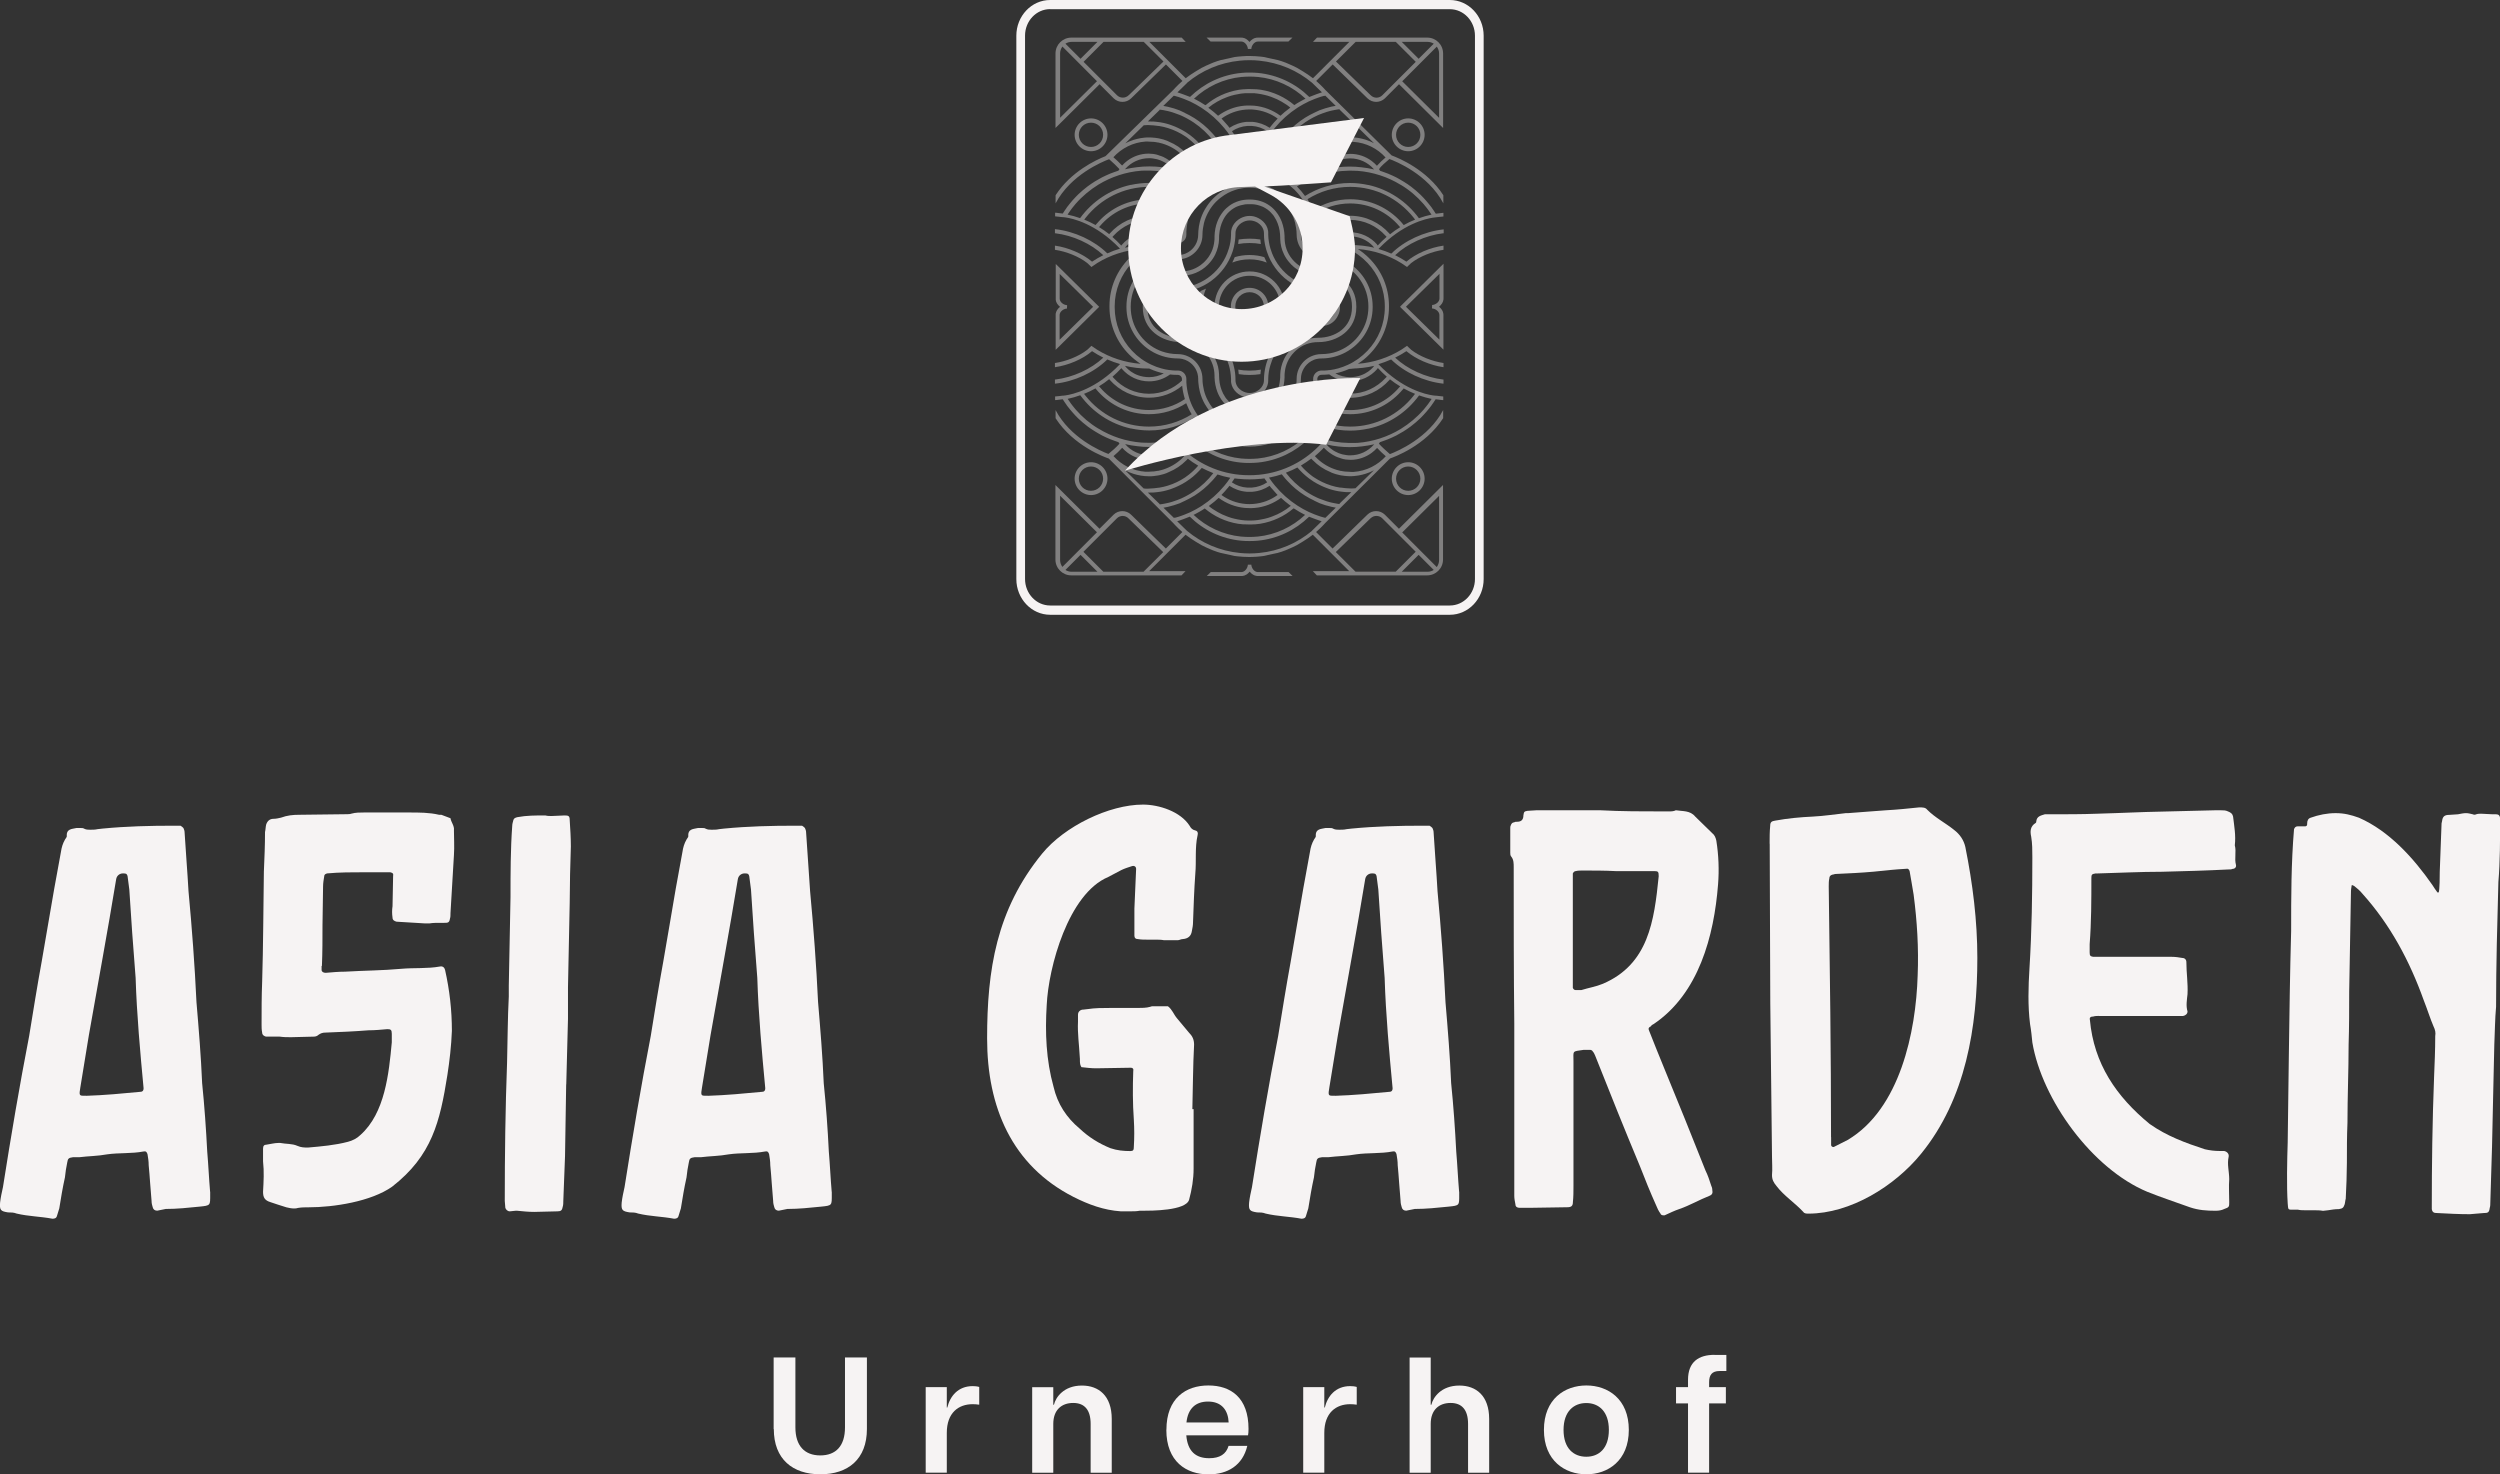 <?xml version="1.0" encoding="UTF-8"?>
<svg id="Ebene_2" data-name="Ebene 2" xmlns="http://www.w3.org/2000/svg" viewBox="0 0 304.5 179.58">
  <rect x="0" y="0" width="304.5" height="179.58" fill="#333333" stroke="none"/>
  <defs>
    <style>
      .cls-1 {
        fill: #f6f3f3;
      }

      .cls-2 {
        opacity: .4;
      }
    </style>
  </defs>
  <g>
    <g>
      <path class="cls-1" d="M176.59,74.88h-48.68c-2.27,0-4.12-1.95-4.12-4.35V4.35c0-2.4,1.85-4.35,4.12-4.35h48.68c2.27,0,4.12,1.95,4.12,4.35v66.18c0,2.4-1.85,4.35-4.12,4.35ZM127.91,1.11c-1.69,0-3.06,1.45-3.06,3.23v66.18c0,1.78,1.37,3.23,3.06,3.23h48.68c1.69,0,3.06-1.45,3.06-3.23V4.35c0-1.78-1.37-3.23-3.06-3.23h-48.68Z"/>
      <g class="cls-2">
        <path class="cls-1" d="M152.22,35.06h-.04c-1.24,0-2.26,1.01-2.26,2.26v.11c0,1.25,1.02,2.26,2.26,2.26h.04c1.24,0,2.26-1.01,2.26-2.26v1.72-1.83c0-1.25-1.02-2.26-2.26-2.26ZM153.94,37.37v.05c0,.95-.78,1.73-1.73,1.73h-.02c-.95,0-1.73-.78-1.73-1.73v-.1c0-.95.78-1.73,1.73-1.73h.02c.95,0,1.73.78,1.73,1.73v.05Z"/>
        <path class="cls-1" d="M152.22,33.06h-.04c-2.34,0-4.25,1.91-4.25,4.26v.1c0,2.35,1.91,4.26,4.25,4.26h.04c2.34,0,4.25-1.91,4.25-4.26v-.1c0-2.35-1.91-4.26-4.25-4.26ZM155.94,37.37v.05c0,2.05-1.67,3.73-3.72,3.73h-.04c-2.05,0-3.72-1.67-3.72-3.73v-.1c0-2.05,1.67-3.73,3.72-3.73h.04c2.05,0,3.72,1.67,3.72,3.73v.05Z"/>
        <path class="cls-1" d="M154.94,30.86c-.08-.2-.15-.4-.21-.61-.15-.52-.24-1.06-.26-1.63v-.22c0-.1,0-.2-.02-.3-.14-.89-.91-1.54-1.72-1.74-.17-.04-.34-.06-.51-.06h-.03c-.17,0-.34.02-.51.06-.81.19-1.58.85-1.72,1.74-.01.1-.02.2-.02.3v.22c-.01.56-.1,1.11-.26,1.63-.06.21-.13.41-.21.61-.97,2.45-3.36,4.19-6.14,4.2h-.03c-1.25,0-2.1,1.17-2.1,2.26v.1c0,1.09.84,2.26,2.1,2.26h.03c2.78.01,5.17,1.76,6.14,4.2.08.2.15.4.21.61.15.52.24,1.06.26,1.63v.22c0,.1,0,.2.02.3.14.89.91,1.54,1.72,1.74.17.04.34.06.51.06h.03c.17,0,.34-.02.51-.06.81-.19,1.58-.85,1.72-1.74,0-.1.02-.2.02-.3v-.22c.01-.56.1-1.11.26-1.63.06-.21.13-.41.21-.61.97-2.45,3.36-4.19,6.14-4.2h.03c1.25,0,2.1-1.17,2.1-2.26v-.1c0-1.09-.84-2.26-2.1-2.26h-.03c-2.78-.01-5.17-1.76-6.14-4.2ZM161.11,35.59c.94,0,1.57.9,1.57,1.73v.08c0,.84-.63,1.73-1.57,1.73h-.03c-3.15.02-5.83,2.09-6.77,4.93-.06.19-.12.37-.16.56-.12.5-.19,1.03-.2,1.57v.11c0,.14-.02.28-.06.41-.22.7-.97,1.16-1.66,1.16h-.03c-.69,0-1.45-.46-1.66-1.16-.04-.13-.06-.27-.06-.41v-.11c0-.54-.07-1.07-.2-1.57-.04-.19-.1-.38-.16-.56-.94-2.85-3.62-4.92-6.77-4.93h-.03c-.94,0-1.57-.9-1.57-1.73v-.08c0-.84.63-1.73,1.57-1.73h.03c3.15-.02,5.83-2.09,6.77-4.93.06-.19.12-.37.16-.56.12-.5.19-1.03.2-1.57v-.11c0-.14.02-.28.06-.41.22-.7.97-1.16,1.66-1.16h.03c.69,0,1.45.46,1.66,1.16.04.13.06.27.06.41v.11c0,.54.07,1.07.2,1.57.04.19.1.38.16.56.94,2.85,3.62,4.92,6.77,4.93h.03Z"/>
        <path class="cls-1" d="M157.85,32.04c-.06-.05-.12-.11-.18-.17-.01-.01-.02-.03-.04-.04-.67-.68-1.07-1.56-1.15-2.49,0-.12-.02-.24-.02-.37v-.2c-.02-.62-.14-1.21-.34-1.76-.08-.21-.18-.42-.29-.62-.12-.22-.27-.44-.43-.63-.11-.14-.23-.26-.35-.38-.12-.12-.25-.22-.39-.32-.68-.5-1.51-.76-2.45-.76h-.03c-.94,0-1.77.26-2.45.76-.14.1-.27.21-.39.32-.12.12-.24.24-.35.38-.16.19-.3.41-.43.63-.11.2-.21.4-.29.62-.21.54-.32,1.14-.34,1.76v.2c0,.12,0,.24-.02.37-.08.94-.48,1.81-1.15,2.49,0,0-.02.03-.04.04-.06.06-.12.12-.18.17-.75.67-1.7,1.03-2.72,1.02-2.3,0-4.63,1.46-4.63,4.26v.09c0,2.79,2.33,4.26,4.63,4.26,1.02,0,1.97.36,2.72,1.02.06.05.12.11.18.17.01.01.02.03.04.04.67.68,1.07,1.56,1.15,2.49.01.12.02.24.02.37v.2c.02.62.14,1.21.34,1.76.08.21.18.42.29.62.12.22.27.44.43.63.11.14.23.26.35.38s.25.22.39.32c.68.5,1.51.76,2.45.76h.03c.94,0,1.77-.26,2.45-.76.14-.1.27-.21.39-.32.12-.12.24-.24.35-.38.16-.19.3-.41.43-.63.11-.2.21-.4.29-.62.21-.54.32-1.14.34-1.76v-.2c0-.12,0-.24.02-.37.08-.94.48-1.81,1.15-2.49.01,0,.02-.03.04-.04.06-.06.12-.12.18-.17.75-.67,1.7-1.03,2.72-1.02,2.3,0,4.63-1.46,4.63-4.26v-.09c0-2.79-2.33-4.26-4.63-4.26-1.02,0-1.97-.36-2.72-1.02ZM164.67,37.32v.09c0,2.56-2.13,3.73-4.11,3.73-1.23,0-2.4.47-3.27,1.35-.07.07-.13.14-.19.21-.29.32-.53.67-.71,1.05-.28.59-.44,1.23-.46,1.89v.14c0,.14,0,.27-.02.41-.05.6-.2,1.2-.47,1.74-.08.16-.17.32-.27.46-.03.05-.06.09-.1.14-.1.13-.21.26-.33.37-.04.04-.07.08-.12.11-.04.04-.08.07-.12.1-.02.02-.05.04-.07.06-.03.02-.05.04-.08.06h-.01c-.06.05-.13.09-.19.13-.07.04-.14.08-.21.12-.04.02-.08.04-.12.06-.05.02-.1.04-.15.06-.05.02-.1.04-.16.06-.06.02-.13.04-.19.06-.18.05-.37.09-.56.12-.04,0-.09,0-.13.01-.06,0-.11,0-.17.01h-.51c-.06,0-.11,0-.17-.01-.04,0-.09,0-.13-.01-.2-.03-.39-.06-.56-.12-.06-.02-.13-.04-.19-.06-.05-.02-.1-.04-.16-.06-.05-.02-.1-.04-.15-.06-.04-.02-.08-.04-.12-.06-.07-.04-.14-.08-.21-.12s-.13-.08-.19-.13h-.01s-.05-.04-.08-.06c-.02-.02-.05-.04-.07-.06-.04-.03-.08-.06-.12-.1-.04-.03-.08-.07-.12-.11-.12-.12-.23-.24-.33-.37-.04-.04-.07-.09-.1-.14-.1-.15-.19-.3-.27-.46-.27-.54-.43-1.14-.47-1.74-.01-.14-.02-.27-.02-.41v-.14c-.02-.67-.17-1.31-.46-1.89-.18-.38-.42-.73-.71-1.05-.06-.07-.12-.14-.19-.21-.87-.87-2.04-1.35-3.27-1.35-1.98,0-4.11-1.17-4.11-3.73v-.09c0-2.56,2.13-3.73,4.11-3.73,1.23,0,2.4-.47,3.27-1.35.07-.07.13-.14.19-.21.29-.32.53-.67.71-1.05.28-.59.44-1.23.46-1.89v-.14c0-.14,0-.27.02-.41.05-.6.2-1.2.47-1.74.08-.16.17-.32.27-.46.03-.05.06-.09.1-.14.1-.13.21-.26.33-.37.04-.04.07-.08.12-.11.04-.04.08-.07.12-.1.02-.02.05-.04.07-.06.03-.02.05-.04.08-.06h.01c.06-.05.13-.09.19-.13.07-.04.14-.08.21-.12.04-.02.08-.04.12-.06.05-.02.1-.04.15-.06s.1-.04.16-.06.13-.04.19-.06c.18-.05.37-.09.56-.12.04,0,.09,0,.13-.01.06,0,.11,0,.17-.01h.51c.06,0,.11,0,.17.01.04,0,.09,0,.13.01.2.03.39.06.56.12.06.02.13.04.19.06.05.02.1.04.16.06.05.02.1.04.15.06.04.02.08.04.12.06.07.04.14.08.21.12s.13.08.19.13h.01s.05.04.08.06c.02.02.05.04.07.06.04.03.08.06.12.1.04.03.08.07.12.11.12.12.23.24.33.37.04.04.07.09.1.14.1.15.19.3.27.46.27.54.43,1.14.47,1.74.01.14.02.27.02.41v.14c.02.67.17,1.31.46,1.89.18.38.42.73.71,1.05.06.07.12.14.19.21.87.87,2.04,1.35,3.27,1.35,1.98,0,4.11,1.17,4.11,3.73Z"/>
        <path class="cls-1" d="M160.94,31.07c-.19,0-.37-.02-.55-.06-.24-.05-.48-.15-.69-.27-.75-.43-1.25-1.24-1.25-2.17,0-.15,0-.3-.02-.45-.03-.37-.09-.74-.18-1.1-.14-.53-.34-1.04-.61-1.51-.08-.15-.17-.29-.27-.43-.28-.42-.62-.81-.99-1.14-.19-.17-.38-.33-.59-.48-.98-.7-2.18-1.12-3.46-1.14h-.27c-1.28.02-2.48.45-3.46,1.14-.21.14-.4.3-.59.48-.38.34-.71.72-.99,1.14-.09.14-.19.28-.27.43-.27.47-.48.98-.61,1.51-.09.35-.15.72-.18,1.1-.01.15-.02.3-.02.45,0,.92-.5,1.73-1.25,2.17-.21.12-.44.22-.69.27-.18.04-.36.06-.55.06-1.07,0-2.07.27-2.95.74-.13.07-.27.15-.39.23-1.75,1.11-2.91,3.06-2.91,5.28v.09c0,2.22,1.16,4.17,2.91,5.28.13.08.26.16.39.23.88.47,1.89.74,2.95.74.19,0,.37.02.55.06.24.05.48.15.69.27.75.43,1.25,1.24,1.25,2.17,0,.15,0,.3.02.45.03.37.09.74.18,1.1.14.53.34,1.04.61,1.51.08.15.17.29.27.43.28.42.62.81.99,1.14.19.17.38.33.59.48.98.7,2.18,1.12,3.46,1.14h.27c1.28-.02,2.48-.45,3.46-1.14.21-.14.4-.3.59-.48.38-.34.71-.72.99-1.14.09-.14.19-.28.27-.43.27-.47.48-.98.61-1.51.09-.35.15-.72.18-1.1.01-.15.02-.3.02-.45,0-.92.5-1.73,1.25-2.17.21-.12.44-.22.69-.27.18-.04.36-.06.55-.06,1.07,0,2.07-.27,2.95-.74.13-.07.27-.15.39-.23,1.75-1.11,2.91-3.06,2.91-5.28v-.09c0-2.22-1.16-4.17-2.91-5.28-.13-.08-.26-.16-.39-.23-.88-.47-1.89-.74-2.95-.74ZM166.67,37.32v.09c0,2.37-1.45,4.42-3.51,5.28-.1.04-.21.09-.31.12-.59.21-1.23.32-1.9.32h-.01c-.46,0-.89.11-1.28.29-.67.32-1.2.87-1.49,1.55-.16.36-.24.76-.24,1.18,0,.26-.02.52-.06.77-.03.22-.07.43-.12.63-.11.44-.28.86-.49,1.26-.08.15-.17.3-.26.45-.28.43-.61.82-.99,1.15-.13.12-.26.22-.4.32-.49.37-1.04.66-1.63.85-.09.03-.17.05-.26.08-.05.01-.1.03-.15.04-.21.05-.42.09-.64.12-.2.03-.4.04-.61.05h-.25c-.2,0-.41-.02-.61-.05-.22-.02-.43-.06-.64-.12-.05-.01-.1-.02-.15-.04-.09-.02-.17-.05-.26-.08-.59-.2-1.14-.49-1.63-.85-.14-.1-.27-.21-.4-.32-.38-.34-.71-.73-.99-1.15-.09-.14-.18-.29-.26-.45-.22-.4-.38-.82-.49-1.26-.05-.21-.09-.42-.12-.63-.04-.25-.06-.51-.06-.77,0-.42-.09-.82-.24-1.18-.29-.68-.82-1.24-1.49-1.55-.39-.19-.82-.29-1.28-.29h-.01c-.67,0-1.3-.12-1.9-.32-.11-.04-.21-.08-.31-.12-2.06-.86-3.51-2.91-3.51-5.28v-.09c0-2.37,1.45-4.42,3.51-5.28.1-.04.21-.09.31-.12.59-.21,1.23-.32,1.9-.32h.01c.46,0,.89-.11,1.28-.29.67-.32,1.2-.87,1.49-1.55.16-.36.24-.76.24-1.18,0-.26.02-.52.06-.77.03-.22.07-.43.12-.63.11-.44.28-.86.49-1.26.08-.15.17-.3.26-.45.28-.43.61-.82.99-1.15.13-.12.26-.22.4-.32.49-.37,1.04-.66,1.63-.85.09-.03.17-.05.26-.08.05-.01.1-.03.15-.04.21-.05.42-.09.64-.12.2-.03.4-.04.61-.05h.25c.2,0,.41.02.61.05.22.02.43.06.64.12.05.01.1.02.15.04.09.02.17.05.26.08.59.2,1.14.49,1.63.85.14.1.27.21.4.32.38.34.71.73.99,1.15.09.14.18.29.26.45.22.4.38.82.49,1.26.05.21.09.42.12.63.04.25.06.51.06.77,0,.42.09.82.24,1.18.29.68.82,1.24,1.49,1.55.39.19.82.29,1.28.29h.01c.67,0,1.3.12,1.9.32.11.04.21.08.31.12,2.06.86,3.51,2.91,3.51,5.28Z"/>
        <polygon class="cls-1" points="136.66 29.8 136.67 29.79 136.67 29.79 136.66 29.8"/>
        <path class="cls-1" d="M175.84,28.43v-.49h-.02c-2.36.26-4.75,1.36-6.36,2.95-.5-.22-1.02-.41-1.55-.56h.01s0-.02,0-.03c2.91-3.04,5.78-3.67,6.64-3.79.05,0,.14-.01.26-.03.03,0,.05,0,.08-.01.18-.02.57-.08.91-.1v-.44h-.1c-.22.02-.5.05-.83.1-.08-.13-.16-.25-.25-.38l-.21-.3-.08-.12c-.09-.13-.19-.25-.3-.38-.21-.26-.44-.52-.67-.77l-.35-.36c-.37-.35-.75-.68-1.16-.99l-.42-.3c-.31-.21-.63-.4-.96-.59-.13-.07-.26-.15-.39-.22l-.48-.23c-.34-.16-.69-.3-1.04-.42-.15-.06-.31-.11-.46-.16l-.04-.04-.06-.09-.04-.06c.2-.38.81-.85,1.26-1.25.7.25,4.7,1.84,6.57,5.4v-.99c-2-3.1-5.38-4.51-6.3-4.85l-8.06-7.96-.26-.28c-.24-.26-.5-.5-.77-.74-.03-.03-.07-.06-.1-.09l2.01-2.01,4.24,4.13c.29.28.68.43,1.06.43s.78-.15,1.07-.44l1.71-1.71,5.37,5.33V6.51c0-1.07-.87-1.93-1.93-1.93h-13.43l-.49.52h4.43l-4.43,4.43c-.7-.56-1.93-1.26-1.93-1.26-.34-.18-.69-.34-1.05-.49-.12-.05-.24-.1-.35-.15l-.5-.18c-.14-.05-.29-.09-.43-.13l-1.15-.25-.52-.12c-.16-.02-.31-.04-.47-.06h-.02c-.2-.02-.4-.04-.61-.05h-.05c-.19,0-.37-.02-.56-.02h-.22c-.19,0-.37,0-.56.02h-.05c-.2.01-.41.03-.61.05h-.02c-.16.02-.32.04-.47.06l-.52.12-1.15.25c-.14.04-.29.08-.43.13l-.5.18c-.12.05-.24.1-.35.15-.36.15-.71.31-1.05.49,0,0-1.23.7-1.93,1.26l-4.43-4.43h4.43l-.49-.52h-13.44c-1.06,0-1.93.86-1.93,1.93v9.08l5.37-5.33,1.71,1.71c.29.29.68.44,1.07.44s.76-.14,1.06-.43l4.24-4.13,2.01,2.01s-.07.06-.1.09c-.27.24-.53.48-.77.74l-.26.28-8.24,8.05s0,0,0,0c-1.15.45-4.22,1.88-6.08,4.76v.99c1.83-3.48,5.7-5.08,6.52-5.38.45.39.97.89,1.26,1.21l-.04.06-.06.09-.04.04c-.15.05-.3.11-.46.16-.35.12-.71.26-1.04.42l-.48.23c-.13.07-.26.14-.39.22-.33.18-.65.37-.96.59l-.42.3c-.41.31-.79.64-1.16.99l-.35.36c-.23.25-.46.5-.67.77-.11.12-.21.25-.3.38l-.08.12-.21.3c-.09.12-.17.25-.25.38-.33-.05-.61-.08-.83-.1h-.1v.44c.34.03.73.08.91.1.03,0,.05,0,.08,0,.12.01.21.03.26.03.86.12,3.72.74,6.64,3.79h.01s.01.01.01.01c-.53.17-1.05.35-1.55.58-1.61-1.58-4-2.69-6.36-2.95h-.02v.5h.02c2.15.25,4.37,1.26,5.87,2.67-.47.23-.93.5-1.37.79-1.18-.99-2.9-1.72-4.5-1.95h-.02v.51h.02c1.36.2,2.88.8,3.92,1.61.16.14.3.28.37.35l.13.13.71-.48c1.56-.96,3.36-1.56,5.28-1.71-.5.32-.96.69-1.37,1.11-1.49,1.49-2.42,3.55-2.42,5.83v.1c0,2.28.92,4.34,2.42,5.83.42.42.88.79,1.37,1.11-1.92-.15-3.72-.75-5.28-1.71l-.71-.48-.13.13c-.08.08-.22.22-.37.35-1.04.81-2.56,1.41-3.92,1.61h-.02v.51h.02c1.6-.23,3.33-.95,4.5-1.95.43.29.89.55,1.37.79-1.5,1.41-3.72,2.42-5.87,2.67h-.02v.5h.02c2.36-.26,4.75-1.36,6.36-2.95.5.22,1.02.41,1.55.56h-.01s0,.02-.01.03c-2.91,3.04-5.78,3.67-6.64,3.79-.05,0-.14.01-.26.03-.03,0-.05,0-.08,0-.18.02-.57.08-.91.1v.44h.1c.22-.02.5-.05.83-.1.08.13.16.25.25.38l.21.3.08.12c.09.13.19.25.3.38.21.26.44.52.67.77l.35.36c.37.35.75.68,1.16.99l.42.3c.31.21.63.4.96.59.13.07.26.15.39.22l.48.23c.34.16.69.3,1.04.42.15.06.31.11.46.16l.04.04.06.09.04.06c-.41.45-.87.87-1.35,1.25h0c-.99-.37-4.67-1.98-6.43-5.34v.99c2.18,3.38,6.02,4.76,6.48,4.91l7.83,7.84.26.28c.24.26.5.5.77.74.03.03.07.06.1.09l-2.01,2.01-4.24-4.13c-.29-.28-.68-.43-1.06-.43s-.78.15-1.07.44l-1.71,1.71-5.37-5.33v9.08c0,1.07.87,1.93,1.93,1.93h13.43l.49-.52h-4.43l4.43-4.43c.7.56,1.93,1.26,1.93,1.26.34.18.69.34,1.05.49.12.05.24.1.35.15l.5.18c.14.05.29.09.43.13l1.15.25.52.12c.16.02.31.04.47.06h.02c.2.02.4.04.61.05h.05c.19,0,.37.02.56.02h.22c.19,0,.37,0,.56-.02h.05c.2,0,.41-.03.61-.05h.02c.16-.02.32-.04.47-.06l.52-.12,1.15-.25c.14-.04.29-.08.43-.13l.5-.18c.12-.05.24-.1.35-.15.36-.15.71-.31,1.05-.49,0,0,1.23-.7,1.93-1.26l4.43,4.43h-4.43l.49.52h13.44c1.06,0,1.93-.86,1.93-1.93v-9.08l-5.37,5.33-1.71-1.71c-.29-.29-.68-.44-1.07-.44s-.76.14-1.06.43l-4.24,4.13-2.01-2.01s.07-.06.1-.09c.27-.24.53-.48.77-.74l.26-.28,7.88-7.85c.49-.17,4.3-1.54,6.47-4.91v-.99c-1.8,3.43-5.59,5.03-6.49,5.37-.45-.39-1.01-.9-1.34-1.27l.04-.06.06-.09.04-.04c.15-.05.3-.11.46-.16.35-.12.71-.26,1.04-.42l.48-.23c.13-.07.26-.14.39-.22.33-.18.65-.37.96-.59l.42-.3c.41-.31.79-.64,1.16-.99l.35-.36c.23-.25.46-.5.67-.77.11-.12.21-.25.3-.38l.08-.12.21-.3c.09-.12.17-.25.25-.38.33.05.61.08.83.1h.1v-.44c-.34-.03-.73-.08-.91-.1-.03,0-.05,0-.08,0-.12-.01-.21-.03-.26-.03-.86-.12-3.72-.74-6.64-3.79h0s-.01-.01-.01-.01c.53-.17,1.05-.35,1.55-.58,1.61,1.58,4,2.69,6.36,2.95h.02v-.5h-.02c-2.15-.25-4.37-1.26-5.87-2.67.47-.23.93-.5,1.37-.79,1.18.99,2.9,1.72,4.5,1.95h.02v-.51h-.02c-1.36-.2-2.88-.8-3.92-1.61-.16-.14-.3-.28-.37-.35l-.13-.13-.71.48c-1.56.96-3.36,1.56-5.28,1.71.5-.32.96-.69,1.37-1.11,1.49-1.49,2.42-3.55,2.42-5.83v-.1c0-2.28-.92-4.34-2.42-5.83-.42-.42-.88-.79-1.37-1.11,1.92.15,3.72.75,5.28,1.71l.71.48.13-.13c.08-.08.22-.22.37-.35,1.04-.81,2.56-1.41,3.92-1.61h.02v-.51h-.02c-1.6.23-3.33.95-4.5,1.95-.43-.29-.89-.55-1.37-.79,1.5-1.41,3.72-2.42,5.87-2.67h.02ZM175.28,6.52v7.83l-4.49-4.45,4.21-4.22c.17.24.28.52.28.84ZM173.87,5.1c.28,0,.54.08.76.22l-1.84,1.84-2.06-2.06h3.14ZM165.12,5.1h4.89l2.43,2.43-4.08,4.08c-.38.38-1.01.39-1.4,0l-4.24-4.12,2.4-2.39ZM130.53,5.1h3.14l-2.06,2.06-1.84-1.84c.22-.14.48-.22.76-.22ZM129.12,14.34v-7.83c0-.31.11-.6.28-.84l4.21,4.22-4.49,4.45ZM137.46,11.61h0c-.39.38-1.02.37-1.4,0l-4.08-4.08,2.43-2.43h4.9l2.4,2.39-4.24,4.12ZM129.12,68.21v-7.83l4.49,4.45-4.21,4.22c-.17-.24-.28-.52-.28-.84ZM130.53,69.64c-.28,0-.54-.08-.76-.22l1.84-1.84,2.06,2.06h-3.14ZM139.28,69.64h-4.89l-2.43-2.43,4.08-4.08c.38-.38,1.01-.39,1.4,0l4.24,4.12-2.4,2.39ZM173.87,69.64h-3.14l2.06-2.06,1.84,1.84c-.22.14-.48.22-.76.22ZM175.28,60.4v7.83c0,.31-.11.6-.28.84l-4.21-4.22,4.49-4.45ZM166.94,63.12h.01c.39-.38,1.02-.37,1.4,0l4.08,4.08-2.43,2.43h-4.9l-2.4-2.39,4.24-4.12ZM169.3,28.54h0s-.05-.07-.08-.1c-1.17-1.32-2.87-2.16-4.77-2.16-1.53,0-2.94.55-4.04,1.46-.05-.56-.17-1.1-.33-1.63,1.25-.84,2.75-1.33,4.37-1.33,2.39,0,4.53,1.07,5.97,2.76.04.04.08.09.12.13-.43.26-.85.55-1.24.87ZM170.98,27.41h-.01s-.04-.04-.05-.06c-.02-.02-.04-.04-.05-.06-.01-.02-.03-.04-.05-.06-.06-.08-.13-.15-.19-.22-1.53-1.68-3.73-2.74-6.17-2.74-1.67,0-3.23.49-4.54,1.34-.18-.47-.4-.92-.67-1.35,1.51-.95,3.29-1.5,5.21-1.5,3.12,0,5.89,1.46,7.7,3.73.06.07.12.14.17.22,0,0,.02.03.03.04-.48.19-.94.41-1.38.66ZM170.6,22.51h.01c1.04.62,1.97,1.41,2.76,2.32,0,0,.01,0,.02.02.06.07.12.14.17.21.06.07.12.14.18.22.07.09.14.17.2.26.13.17.25.35.37.53.02.02.04.05.05.07-.53.11-1.04.26-1.53.44,0,0,0-.01-.02-.02-1.47-2.01-3.63-3.47-6.14-4.03h-.04c-.71-.15-1.44-.24-2.2-.24-2.01,0-3.89.58-5.48,1.58-.29-.41-.62-.8-.98-1.16,1.81-1.19,3.97-1.88,6.29-1.92h.36c.14,0,.29,0,.43.01.08,0,.15,0,.23.01h.08c1.91.15,3.69.75,5.24,1.7ZM147.2,13.11c.17-.14.34-.27.51-.39,0,0,.01,0,.02-.01.34-.23.71-.44,1.09-.62l.12-.05c.15-.07.3-.13.46-.19.08-.03.17-.06.24-.09.11-.04.22-.07.34-.11.12-.03.23-.06.35-.09.05-.01.1-.02.14-.03.19-.04.39-.08.58-.11.07,0,.14-.02.2-.03.07,0,.14-.01.21-.02.07,0,.14-.01.21-.02.09,0,.18,0,.27,0h.48c.09,0,.18,0,.27,0,.07,0,.14,0,.21.02.07,0,.14.01.21.02.07,0,.14.02.2.03.2.03.39.06.58.11.05,0,.1.02.14.03.12.03.23.06.35.09.12.03.23.07.34.11.08.03.16.06.24.09.15.06.31.12.46.19l.12.05c.38.18.74.39,1.09.62,0,0,.01,0,.02.01.18.12.35.25.51.39-.01,0-.02.01-.04.03,0,0-.09.07-.14.11-.36.26-.7.55-1.02.85-.92-.68-2.02-1.12-3.23-1.23h-.04c-.17-.01-.34-.02-.51-.02h-.04c-.17,0-.34,0-.51.02h-.04c-1.2.1-2.31.55-3.23,1.23-.32-.3-.66-.59-1.02-.85-.04-.04-.09-.07-.14-.1,0,0-.02-.02-.04-.03h.04ZM146.85,12.8h-.06c-.21-.14-.42-.26-.63-.39-.18-.1-.35-.2-.53-.29-.07-.04-.14-.07-.2-.1,1.55-1.46,3.57-2.43,5.81-2.65h.06c.3-.03.59-.04.9-.04h.04c.3,0,.6.01.9.04h.06c2.24.22,4.26,1.19,5.81,2.65-.07.03-.14.07-.2.1-.18.09-.36.19-.53.29-.22.12-.42.25-.63.39-1.13-.95-2.51-1.61-4.03-1.86-.02,0-.04,0-.06-.01-.18-.03-.37-.05-.55-.06h-.12c-.2-.01-.41-.02-.62-.02h-.04c-.21,0-.42,0-.62.02h-.12c-.19.01-.37.04-.55.06-.02,0-.04,0-.06.01-1.52.25-2.91.91-4.03,1.86ZM151.72,13.35h-.02c.15,0,.31-.02.47-.02h.04c.16,0,.32,0,.47.02,1.09.09,2.1.48,2.94,1.09-.05.05-.09.1-.13.14-.22.22-.42.45-.61.69,0,0-.01,0-.01.01-.07.09-.14.18-.21.27,0,0-.01.01-.01.02-.62-.41-1.34-.67-2.13-.73h-.64c-.79.06-1.51.32-2.13.73,0,0,0-.01-.01-.02-.07-.09-.14-.18-.21-.27,0,0,0-.01-.01-.01-.2-.24-.4-.47-.61-.69-.04-.05-.09-.1-.13-.14.84-.61,1.84-1,2.94-1.09ZM151.92,15.34h.56c.69.04,1.33.27,1.87.64-.04.05-.08.11-.11.16-.08.11-.15.22-.22.32-.17-.02-.34-.04-.52-.06h-.06c-.4-.04-.81-.06-1.22-.06h-.04c-.41,0-.82.02-1.22.06h-.06c-.17.02-.35.04-.52.06-.07-.11-.14-.22-.22-.32-.04-.06-.07-.11-.11-.16.54-.36,1.18-.59,1.87-.64ZM151.05,16.9h.02c.2-.02.4-.03.61-.04.16,0,.33-.01.5-.01h.04c.17,0,.33,0,.5.01.2,0,.4.02.61.04h.06c3.02.29,5.71,1.72,7.65,3.85-.08.02-.17.05-.24.07-.45.14-.89.3-1.31.49h-.01c-1.64-1.61-3.8-2.68-6.2-2.92-.34-.04-.69-.05-1.04-.05h-.04c-.35,0-.7.02-1.04.05-2.4.24-4.56,1.31-6.2,2.91h-.01c-.42-.17-.86-.34-1.31-.48-.08-.03-.16-.05-.24-.07,1.93-2.13,4.62-3.56,7.65-3.85ZM151.23,18.87h.06c.3-.03.59-.04.9-.04h.04c.3,0,.6,0,.9.04h.06c2.24.22,4.26,1.19,5.81,2.65-.07.03-.14.07-.21.11-.4.2-.79.43-1.16.68h-.01c-.09-.07-.17-.15-.27-.21-.08-.06-.15-.12-.23-.17-.02-.01-.04-.03-.06-.04-1.4-1.02-3.08-1.57-4.84-1.57h-.02c-1.77,0-3.44.55-4.84,1.57-.02,0-.04.03-.06.04-.08.06-.15.11-.23.17-.09.06-.18.14-.27.21h-.01c-.37-.25-.76-.48-1.16-.68-.07-.04-.14-.07-.21-.11,1.55-1.46,3.57-2.43,5.81-2.65ZM161.54,20.62l.02-.02s.01-.01.01-.02c.15-.17.32-.33.5-.47.06-.04.12-.09.18-.13.04-.03.07-.05.11-.08.08-.05.16-.1.24-.14.03-.02.05-.03.08-.04.1-.06.21-.11.32-.15.03-.01.06-.03.1-.04.11-.04.22-.08.34-.11.03,0,.06-.02.09-.02.14-.04.29-.06.43-.08.16-.02.32-.03.48-.03,1.14,0,2.17.5,2.87,1.29.02,0,.03.04.05.05h-.03c-.48-.11-.97-.2-1.47-.25-.47-.06-.94-.09-1.42-.09h-.14c-.45,0-.89.03-1.33.08-.45.05-.9.13-1.34.23-.03,0-.06.01-.09.02ZM168.76,19.18c-.37.31-.72.64-1.05,1.01-.2-.22-.42-.42-.66-.6-.72-.53-1.61-.85-2.57-.85-.15,0-.3.01-.45.03-.04,0-.09,0-.13.01-.11,0-.22.04-.33.06-.04,0-.24.08-.29.09-.02,0-.06.02-.1.04-.17.05-.34.11-.5.18-.03.01-.05.02-.07.04-.1.05-.2.1-.3.16-.03.02-.06.03-.08.05-.12.07-.22.14-.33.22-.05.04-.09.07-.14.11-.06.04-.12.09-.17.14-.06.06-.13.12-.19.18l-.05.05s-.09.08-.13.13c-.19-.2-.38-.39-.58-.58-.06-.06-.13-.12-.2-.18-.09-.08-.17-.16-.26-.23,0-.02-.03-.03-.05-.04.1-.11.21-.22.32-.32.65-.61,1.45-1.08,2.33-1.35.17-.05.34-.09.51-.13h.05c.17-.03.34-.06.51-.08h.05c.18-.02.51-.04.69-.04h.25c1.56.1,2.94.82,3.92,1.9ZM165.13,15.24v.02s2.22,2.18,2.22,2.18c-.32-.17-.66-.31-1-.42-.14-.04-.29-.09-.43-.12-.31-.08-.63-.13-.96-.16-.17-.01-.33-.02-.5-.02h-.14c-.12,0-.23,0-.34.02-.07,0-.14,0-.21.02-.14.01-.29.04-.43.06-.06.01-.13.03-.19.04-.15.03-.3.07-.44.11-.04.01-.34.12-.38.13-.09.03-.19.08-.29.13-.8.33-1.52.81-2.12,1.42h-.01c-.06.08-.13.15-.19.21-.38-.3-.78-.57-1.2-.81-.02-.01-.04-.02-.06-.04.35-.41.74-.78,1.16-1.11.15-.12.3-.22.45-.33.62-.41,1.29-.74,2.02-.97.02,0,.04-.01.06-.02.35-.11.7-.19,1.07-.25.04,0,.08-.01.12-.01.14-.02.26-.04.4-.05.05,0,.14-.02.19-.02.16,0,.47-.03.67-.04.18,0,.35.01.53.03ZM163.16,13.3v.05l1.43,1.39h-.12c-.09,0-.19,0-.28.01h-.25c-.11,0-.21.02-.32.03-.09,0-.17.02-.26.03-.1.01-.2.03-.3.04-.13.02-.25.05-.37.07-.11.02-.22.05-.33.08-.12.03-.23.06-.35.1-.07.02-.14.04-.21.07-.13.04-.24.09-.37.14-.05.02-.17.07-.22.09-.05.02-.17.08-.22.1-.04.02-.07.03-.11.05-.15.07-.3.15-.45.23-.03,0-.06.03-.09.05-.13.07-.26.15-.39.23l-.04.03s-.04.03-.07.05c-.11.07-.22.15-.32.22-.02.01-.04.02-.06.04-.27.2-.52.41-.76.64-.11.11-.22.21-.32.32l-.06.06c-.06.06-.12.13-.17.19-.05.05-.09.09-.13.14-.43-.22-.88-.43-1.34-.61-.02,0-.04-.02-.06-.03.66-.86,1.46-1.61,2.36-2.22.05-.03.09-.06.14-.09.08-.05.17-.1.25-.16.1-.06.21-.12.31-.18.08-.05.17-.09.25-.14.09-.05.19-.09.28-.14.09-.05.19-.09.29-.14.08-.03.16-.06.24-.1.23-.09.46-.18.69-.25.06-.02.11-.04.17-.06.13-.04.26-.07.39-.11.07-.02.14-.04.21-.05.13-.03.26-.06.39-.08.07-.01.14-.03.22-.04.12-.02.24-.04.35-.05ZM161.27,11.67v.02s.1-.02.15-.04l1.27,1.24c-.16.03-.31.05-.47.09-.03,0-.06.01-.09.02-.48.11-.95.26-1.41.43-.22.09-.43.2-.64.3,0,0-.01,0-.02.01-.37.18-.74.37-1.09.59h0c-.81.51-1.55,1.13-2.19,1.83-.07.08-.14.16-.22.24-.08.09-.16.19-.23.28-.07.09-.14.17-.21.26-.48-.16-.98-.29-1.49-.39-.02,0-.04-.01-.07-.01.06-.1.14-.2.21-.3.05-.07.09-.14.14-.2.06-.08.12-.17.19-.24.06-.08.13-.16.19-.24.78-.94,1.7-1.76,2.73-2.43.19-.13.4-.24.6-.36.03-.02.06-.04.1-.06.23-.13.46-.25.7-.36.09-.04.17-.07.26-.11.15-.06.3-.13.45-.19.13-.05.25-.09.38-.14.12-.04.23-.08.35-.12.14-.04.28-.09.42-.12ZM144.6,10.09h-.02c1.78-1.49,4.01-2.47,6.44-2.7.38-.04.77-.06,1.16-.06h.04c.39,0,.78.02,1.16.06,2.44.24,4.66,1.21,6.44,2.7l1.19,1.16c-.07.02-.15.04-.22.07-.16.05-.31.1-.46.16-.29.1-.57.21-.85.33h-.01c-1.66-1.63-3.85-2.7-6.28-2.93-.32-.03-.63-.04-.96-.04h-.04c-.32,0-.64,0-.96.04-2.43.22-4.62,1.3-6.28,2.92h-.01c-.28-.11-.56-.22-.85-.32-.15-.05-.3-.11-.46-.16-.07-.02-.14-.04-.22-.07l1.19-1.16ZM142.97,11.66h0s.09.01.14.03c.14.04.28.08.42.12.12.04.24.08.35.12.13.04.25.09.38.14.15.06.3.13.45.19.09.04.17.07.26.11.24.11.47.23.7.36.04.02.07.04.1.06.2.12.4.23.6.36,1.03.67,1.95,1.49,2.73,2.43.06.08.13.16.19.24.07.08.13.16.19.24.05.06.1.13.14.2.07.1.14.2.21.3-.02,0-.04,0-.07.01-.51.1-1.01.23-1.49.39-.06-.09-.13-.18-.21-.26-.07-.09-.15-.19-.23-.28-.07-.08-.14-.17-.22-.24-.64-.71-1.38-1.32-2.19-1.83h-.01c-.35-.22-.71-.41-1.09-.59l-.02-.02c-.21-.1-.42-.21-.64-.3-.45-.18-.92-.32-1.41-.43-.03,0-.06-.01-.09-.02-.15-.04-.31-.06-.47-.09l1.27-1.24ZM141.24,13.4v-.05c.12.01.24.03.35.05.07,0,.14.02.22.04.13.02.26.05.39.08.07.02.14.04.21.05.13.04.26.07.39.11.06.02.12.04.17.06.24.08.47.16.69.25.08.04.16.06.24.1.1.04.19.09.29.14.09.04.19.09.28.14.09.04.17.09.25.14.1.06.21.12.31.18.08.05.17.1.25.16.05.03.09.06.14.09.9.61,1.7,1.36,2.36,2.22-.02,0-.04.02-.06.03-.46.18-.91.38-1.34.61-.04-.05-.08-.09-.13-.14-.05-.06-.11-.13-.17-.19l-.06-.06c-.1-.11-.21-.22-.32-.32-.24-.23-.5-.44-.76-.64,0,0-.04-.03-.06-.04-.1-.08-.21-.15-.32-.22-.02-.01-.04-.03-.07-.05l-.04-.03c-.13-.08-.26-.16-.39-.23-.03-.02-.06-.04-.09-.05-.14-.08-.3-.16-.45-.23-.04-.02-.07-.03-.11-.05-.05-.03-.17-.08-.22-.1s-.17-.07-.22-.09c-.12-.05-.24-.1-.37-.14-.07-.03-.14-.05-.21-.07-.12-.04-.23-.07-.35-.1-.11-.03-.22-.06-.33-.08-.12-.03-.25-.05-.37-.07-.1-.02-.2-.03-.3-.04-.09,0-.17-.02-.26-.03-.11-.01-.21-.02-.32-.03h-.25c-.09,0-.19-.01-.28-.01h-.12l1.43-1.39ZM139.28,15.26c.17-.01.35-.02.53-.03.2,0,.51.03.67.04.05,0,.14.02.19.02.14.01.26.03.4.05.04,0,.08,0,.12.01.37.06.72.14,1.07.25.02,0,.04.01.06.02.72.23,1.4.56,2.02.97.16.1.31.21.45.33.42.33.81.7,1.16,1.11-.02.01-.04.02-.06.04-.41.25-.82.52-1.2.81-.06-.07-.13-.14-.19-.2h-.01c-.6-.62-1.32-1.1-2.12-1.43-.1-.05-.19-.1-.29-.13-.04-.01-.33-.12-.38-.13-.14-.04-.29-.08-.44-.11-.06-.01-.13-.03-.19-.04-.14-.02-.29-.05-.43-.06-.07,0-.14,0-.21-.02-.11,0-.22-.01-.34-.02h-.14c-.17,0-.33,0-.5.02-.33.03-.65.08-.96.16-.14.03-.29.07-.43.12-.35.11-.68.25-1,.42l2.23-2.18v-.02ZM135.61,19.15c.99-1.09,2.38-1.81,3.93-1.91h.25c.18,0,.51.02.69.04h.05c.17.02.35.04.51.08h.05c.17.04.35.08.51.13.88.27,1.68.73,2.33,1.35.11.1.22.21.32.32-.01.01-.03.03-.05.04-.09.08-.17.16-.26.23-.06.06-.13.12-.2.18-.2.19-.39.37-.58.58,0,0-.09-.08-.13-.12-.02-.02-.03-.03-.05-.05-.06-.06-.13-.12-.19-.18-.06-.05-.12-.1-.17-.14-.05-.04-.09-.07-.14-.11-.11-.08-.22-.15-.33-.22-.03-.01-.05-.03-.08-.05-.1-.06-.2-.11-.3-.16-.02,0-.05-.02-.07-.04-.16-.07-.32-.13-.5-.18-.04-.02-.08-.03-.1-.04-.04,0-.24-.08-.29-.09-.11-.02-.22-.04-.33-.06-.04,0-.09-.01-.13-.01-.15-.01-.3-.03-.45-.03-.96,0-1.85.32-2.57.85-.24.18-.46.38-.66.6-.33-.36-.7-.7-1.06-1.01ZM142.84,20.6s-.06-.01-.09-.02c-.44-.1-.88-.18-1.34-.23-.44-.05-.88-.08-1.33-.08h-.14c-.48,0-.96.03-1.42.09-.5.06-.99.14-1.47.25h-.03s.03-.04.05-.05c.71-.79,1.73-1.29,2.87-1.29.16,0,.32,0,.48.03.15.02.29.05.43.08.03,0,.06.01.09.02.12.03.23.07.34.11.04.01.07.03.1.04.11.04.22.09.32.15.03.01.06.03.08.04.08.04.16.09.24.14.04.02.07.05.11.08.06.04.12.09.18.13.18.14.35.3.5.47,0,0,0,.01.01.02l.02.02ZM131.56,26.57c-.5-.18-1.01-.32-1.53-.43,0,0,.04-.05.05-.08.12-.18.24-.36.37-.53.06-.09.13-.17.2-.26.06-.07.12-.15.18-.22s.12-.14.17-.21c0,0,.01,0,.02-.02.79-.91,1.73-1.69,2.76-2.33,1.55-.94,3.33-1.55,5.24-1.7h.08c.08,0,.15,0,.23-.01.14,0,.28,0,.43,0h.36c2.32.04,4.47.73,6.29,1.92-.37.36-.7.75-.98,1.16-1.59-1-3.47-1.58-5.48-1.58-.76,0-1.49.09-2.2.24h-.04c-2.51.55-4.67,2.02-6.14,4.03l-.02.02h.01ZM133.59,27.23h0s-.04.04-.05.06c-.02.02-.04.04-.05.06-.01.02-.03.04-.05.06-.44-.24-.9-.47-1.38-.66,0-.01.02-.03.03-.04.06-.07.12-.15.17-.22,1.81-2.27,4.58-3.73,7.7-3.73,1.91,0,3.7.55,5.21,1.5-.27.43-.49.88-.67,1.35-1.31-.85-2.87-1.34-4.54-1.34-2.45,0-4.65,1.06-6.17,2.74-.06.07-.13.14-.19.22ZM135.1,28.52h0c-.39-.31-.8-.6-1.24-.86.04-.04.07-.09.12-.13,1.44-1.69,3.58-2.76,5.97-2.76,1.62,0,3.12.49,4.37,1.33-.16.53-.27,1.07-.33,1.63-1.1-.91-2.51-1.46-4.04-1.46-1.89,0-3.6.84-4.77,2.16-.03.03-.06.06-.08.09ZM136.57,29.91c-.34-.37-.7-.72-1.08-1.05.04-.05.09-.1.14-.15,1.07-1.17,2.61-1.92,4.32-1.92,1.55,0,2.95.61,4,1.6v.19c0,.14-.05.26-.15.36s-.22.15-.36.15c-.32,0-.63.02-.94.05-.72-.53-1.6-.84-2.56-.84-1.31,0-2.48.58-3.27,1.49,0,0-.06.08-.1.12ZM137.02,30.17s.92-1.36,2.93-1.38c.66,0,1.27.17,1.8.46-.58.12-1.14.3-1.66.54-.04.01-.07.04-.11.05h-.07c-.99,0-1.96.11-2.89.33ZM139.91,44.89h.07s.07.04.11.05c.53.24,1.09.42,1.66.54-.53.29-1.15.46-1.8.46-2.01-.02-2.93-1.38-2.93-1.38.93.22,1.9.33,2.89.33ZM136.58,44.84s.06.07.09.11c.8.92,1.97,1.5,3.28,1.5.96,0,1.84-.31,2.56-.84.31.04.62.05.94.05.13,0,.26.05.36.15.1.1.15.22.15.36v.19c-1.05.99-2.46,1.6-4,1.6-1.71,0-3.25-.74-4.32-1.92-.05-.05-.1-.1-.14-.15.38-.33.74-.68,1.08-1.05ZM135.1,46.18h0s.05.07.08.1c1.17,1.32,2.87,2.16,4.77,2.16,1.53,0,2.94-.55,4.04-1.46.05.56.17,1.1.33,1.63-1.25.84-2.75,1.33-4.37,1.33-2.39,0-4.53-1.07-5.97-2.76-.04-.04-.08-.09-.12-.13.43-.26.85-.55,1.24-.87ZM133.42,47.31h.01s.04.04.05.06c.02.02.04.04.05.06,0,.02.03.04.05.06.06.08.13.15.19.22,1.53,1.68,3.73,2.74,6.17,2.74,1.67,0,3.23-.49,4.54-1.34.18.47.4.92.67,1.35-1.51.95-3.29,1.5-5.21,1.5-3.12,0-5.89-1.46-7.7-3.73-.06-.07-.12-.14-.17-.22-.01-.01-.02-.03-.03-.04.48-.19.94-.41,1.38-.66ZM133.8,52.21h-.01c-1.04-.62-1.97-1.41-2.76-2.32l-.02-.02c-.06-.07-.12-.14-.17-.21-.06-.07-.12-.14-.18-.22-.07-.09-.14-.17-.2-.26-.13-.17-.25-.35-.37-.53-.02-.02-.04-.05-.05-.07.53-.11,1.04-.26,1.53-.44,0,0,.01,0,.02.02,1.47,2.01,3.63,3.47,6.14,4.03h.04c.71.15,1.44.24,2.2.24,2.01,0,3.89-.58,5.48-1.58.29.41.62.8.98,1.16-1.81,1.19-3.97,1.88-6.29,1.92h-.36c-.14,0-.29,0-.43-.01-.08,0-.15,0-.23-.01h-.08c-1.91-.15-3.69-.75-5.24-1.7ZM157.19,61.63c-.17.14-.34.27-.51.39,0,0-.01,0-.02.01-.34.23-.71.44-1.09.62l-.12.05c-.15.07-.3.13-.46.19-.08.03-.17.06-.24.09-.11.04-.22.07-.34.11-.12.03-.23.06-.35.09-.05.01-.1.02-.14.03-.19.04-.39.08-.58.11-.07,0-.14.02-.2.03-.07,0-.14.01-.21.02-.07,0-.14.01-.21.02-.09,0-.18,0-.27.01h-.48c-.09,0-.18,0-.27-.01-.07,0-.14,0-.21-.02-.07,0-.14-.01-.21-.02-.07,0-.14-.02-.2-.03-.2-.03-.39-.06-.58-.11-.05,0-.1-.02-.14-.03-.12-.03-.23-.06-.35-.09-.12-.03-.23-.07-.34-.11-.08-.03-.16-.06-.24-.09-.15-.06-.31-.12-.46-.19l-.12-.05c-.38-.18-.74-.39-1.09-.62,0,0-.01,0-.02-.01-.18-.12-.35-.25-.51-.39,0,0,.02-.01.04-.03,0,0,.09-.07.14-.11.36-.26.7-.55,1.02-.85.92.68,2.02,1.12,3.23,1.23h.04c.17.01.34.02.51.02h.04c.17,0,.34,0,.51-.02h.04c1.2-.1,2.31-.55,3.23-1.23.32.3.66.59,1.02.85.04.04.09.07.14.1,0,0,.02.02.04.03h-.04ZM157.54,61.93h.06c.21.14.42.26.63.39.18.1.35.2.53.29.07.04.14.07.2.1-1.55,1.46-3.57,2.43-5.81,2.65h-.06c-.3.03-.59.04-.9.04h-.04c-.3,0-.6-.01-.9-.04h-.06c-2.24-.22-4.26-1.19-5.81-2.65.07-.03.14-.07.2-.1.18-.09.36-.19.53-.29.22-.12.42-.25.63-.39,1.13.95,2.51,1.61,4.03,1.86.02,0,.04,0,.06.01.18.03.37.05.55.06h.12c.2.01.41.02.62.02h.04c.21,0,.42,0,.62-.02h.12c.19-.01.37-.04.55-.06.02,0,.04,0,.06-.01,1.52-.25,2.91-.91,4.03-1.86ZM152.67,61.38h.02c-.15,0-.31.02-.47.02h-.04c-.16,0-.32,0-.47-.02-1.09-.09-2.1-.48-2.94-1.09.05-.05.09-.1.13-.14.22-.22.42-.45.61-.69,0,0,.01,0,.01,0,.07-.09.14-.18.21-.27,0,0,.01-.01.01-.02.62.41,1.34.67,2.13.73h.64c.79-.06,1.51-.32,2.13-.73,0,0,0,.01.01.02.07.09.14.18.21.27,0,0,0,0,.01,0,.2.24.4.47.61.69.04.05.09.1.13.14-.84.61-1.84,1-2.94,1.09ZM152.47,59.39h-.56c-.69-.04-1.33-.27-1.87-.64.04-.05.08-.11.11-.16.08-.11.15-.22.22-.32.17.02.34.04.52.06h.06c.4.04.81.06,1.22.06h.04c.41,0,.82-.02,1.22-.06h.06c.17-.02.35-.04.52-.06.07.11.14.22.22.32.04.06.07.11.11.16-.54.36-1.18.59-1.87.64ZM153.34,57.83h-.02c-.2.02-.4.03-.61.04-.16,0-.33.01-.5.01h-.04c-.17,0-.33,0-.5-.01-.2,0-.4-.02-.61-.04h-.06c-3.02-.29-5.71-1.72-7.65-3.85.08-.02.17-.05.24-.07.45-.14.89-.3,1.31-.49h0c1.64,1.61,3.8,2.68,6.2,2.92.34.04.69.05,1.04.05h.04c.35,0,.7-.02,1.04-.05,2.4-.24,4.56-1.31,6.2-2.91h0c.42.17.86.34,1.31.48.08.03.16.05.24.07-1.93,2.13-4.62,3.56-7.65,3.85ZM153.17,55.85h-.06c-.3.03-.59.04-.9.04h-.04c-.3,0-.6-.01-.9-.04h-.06c-2.24-.22-4.26-1.19-5.81-2.65.07-.03.14-.07.21-.11.4-.2.79-.43,1.16-.68h.01c.09.07.17.15.27.21.08.06.15.12.23.17.02.01.04.03.06.04,1.4,1.02,3.08,1.57,4.84,1.57h.02c1.77,0,3.44-.55,4.84-1.57.02,0,.04-.03.06-.04.08-.06.15-.11.23-.17.09-.06.18-.14.27-.21h.01c.37.25.76.48,1.16.68.07.04.14.07.21.11-1.55,1.46-3.57,2.43-5.81,2.65ZM142.86,54.11l-.02.02s-.01,0-.01.02c-.15.17-.32.33-.5.47-.06.04-.12.09-.18.13-.04.03-.07.05-.11.08-.08.05-.16.1-.24.14-.03.02-.05.03-.08.04-.1.06-.21.11-.32.15-.03.01-.06.03-.1.04-.11.04-.22.08-.34.11-.03,0-.06.02-.09.02-.14.04-.29.06-.43.08-.16.02-.32.03-.48.03-1.14,0-2.17-.5-2.87-1.29-.02,0-.03-.04-.05-.05h.03c.48.11.97.2,1.47.25.47.06.94.09,1.42.09h.14c.45,0,.89-.03,1.33-.08.45-.05.9-.13,1.34-.23.03,0,.06-.01.09-.02ZM135.63,55.55c.37-.31.72-.64,1.05-1.01.2.22.42.42.66.6.72.53,1.61.85,2.57.85.15,0,.3-.01.45-.03.04,0,.09,0,.13,0,.11-.01.22-.04.33-.06.04,0,.24-.08.29-.09.02,0,.06-.02.1-.04.17-.05.34-.11.5-.18.03,0,.05-.02.07-.04.1-.05.2-.1.3-.16.03-.02.06-.03.08-.05.12-.07.22-.14.33-.22.05-.04.09-.07.14-.11.06-.04.12-.09.17-.14.06-.06.13-.12.19-.18.02-.02.03-.03.05-.05.04-.04.09-.08.13-.13.19.2.38.39.58.58.06.06.13.12.2.18.09.08.17.16.26.23.01.02.03.03.05.04-.1.11-.21.22-.32.32-.65.61-1.45,1.08-2.33,1.35-.17.05-.34.09-.51.13h-.05c-.17.03-.34.06-.51.08h-.05c-.18.02-.51.04-.69.04h-.25c-1.56-.1-2.94-.82-3.92-1.9ZM139.27,59.49v-.02s-2.22-2.18-2.22-2.18c.32.17.66.31,1,.42.14.04.29.09.43.12.31.08.63.13.96.16.17.01.33.02.5.02h.14c.12,0,.23,0,.34-.02.07,0,.14,0,.21-.02.14-.01.29-.04.43-.06.06-.01.13-.03.19-.04.15-.03.3-.07.44-.11.04,0,.34-.12.38-.13.09-.03.19-.08.29-.13.8-.33,1.52-.81,2.12-1.42h.01c.06-.08.13-.15.19-.21.38.3.78.57,1.2.81.02.01.04.02.06.04-.35.41-.74.78-1.16,1.11-.15.12-.3.22-.45.33-.62.41-1.29.74-2.02.97-.02,0-.04,0-.06.02-.35.11-.7.19-1.07.25-.04,0-.08.01-.12.01-.14.02-.26.04-.4.05-.05,0-.14.02-.19.02-.16,0-.47.03-.67.04-.18,0-.35,0-.53-.03ZM141.24,61.44v-.05l-1.43-1.39h.12c.09,0,.19,0,.28-.01h.25c.11,0,.21-.02.32-.03.09,0,.17-.02.26-.03.1-.01.2-.03.3-.04.13-.02.25-.05.37-.07.11-.02.22-.05.33-.08.12-.03.23-.06.35-.1.07-.02.14-.04.21-.07.13-.04.24-.09.37-.14.05-.02.17-.07.22-.09.05-.02.17-.08.22-.1.04-.02.07-.03.11-.05.15-.07.3-.15.45-.23.03,0,.06-.03.09-.05.13-.07.26-.15.39-.23l.04-.03s.04-.03.07-.05c.11-.07.22-.15.32-.22.02-.01.04-.02.06-.04.27-.2.52-.41.76-.64.11-.11.22-.21.32-.32l.06-.06c.06-.06.12-.13.17-.19.05-.05.09-.09.13-.14.43.22.88.43,1.34.61.02,0,.04.02.06.03-.66.86-1.46,1.61-2.36,2.22-.05.03-.09.06-.14.09-.08.05-.17.1-.25.16-.1.06-.21.12-.31.18-.08.05-.17.09-.25.14-.09.05-.19.09-.28.14-.09.04-.19.09-.29.14-.08.03-.16.06-.24.1-.23.09-.46.18-.69.25-.06.02-.11.04-.17.06-.13.04-.26.07-.39.11-.07.02-.14.04-.21.05-.13.03-.26.06-.39.08-.07.01-.14.03-.22.04-.12.02-.24.04-.35.05ZM143.13,63.06v-.02s-.1.02-.15.04l-1.27-1.24c.16-.03.31-.05.47-.09.03,0,.06-.01.09-.02.48-.11.95-.26,1.41-.43.22-.09.43-.2.64-.3,0,0,.01,0,.02-.01.37-.18.74-.37,1.09-.59h.01c.81-.51,1.55-1.13,2.19-1.83.07-.08.14-.16.22-.24.08-.09.16-.19.23-.28.07-.09.14-.17.21-.26.48.16.98.29,1.49.39.02,0,.04.01.07.01-.06.1-.14.2-.21.3-.05.07-.09.14-.14.2-.06.08-.12.17-.19.24-.06.08-.13.16-.19.24-.78.94-1.7,1.76-2.73,2.43-.19.13-.4.24-.6.36-.03.02-.06.04-.1.06-.23.13-.46.25-.7.36-.09.04-.17.07-.26.11-.15.06-.3.13-.45.19-.13.05-.25.09-.38.14-.12.04-.23.08-.35.12-.14.04-.28.09-.42.12ZM159.79,64.65h.02c-1.78,1.49-4.01,2.47-6.44,2.7-.38.04-.77.06-1.16.06h-.04c-.39,0-.78-.02-1.16-.06-2.44-.24-4.66-1.21-6.44-2.7l-1.19-1.16c.07-.02.15-.04.22-.07.16-.05.31-.1.46-.16.29-.1.57-.21.85-.33h.01c1.66,1.63,3.85,2.7,6.28,2.93.32.03.63.04.96.04h.04c.32,0,.64-.01.96-.04,2.44-.22,4.62-1.3,6.28-2.92h.01c.28.11.56.22.85.32.15.05.3.11.46.16.07.02.14.04.22.07l-1.19,1.16ZM161.43,63.07h-.01s-.09-.01-.14-.03c-.14-.04-.28-.08-.42-.12-.12-.04-.24-.08-.35-.12-.13-.04-.25-.09-.38-.14-.15-.06-.3-.13-.45-.19-.09-.04-.17-.07-.26-.11-.24-.11-.47-.23-.7-.36-.04-.02-.07-.04-.1-.06-.2-.12-.4-.23-.6-.36-1.03-.67-1.95-1.49-2.73-2.43-.06-.08-.13-.16-.19-.24-.07-.08-.13-.16-.19-.24-.05-.06-.1-.13-.14-.2-.07-.1-.14-.2-.21-.3.02,0,.04,0,.07-.01.51-.1,1.01-.23,1.49-.39.06.09.13.18.21.26.07.09.15.19.23.28.07.08.14.17.22.24.64.71,1.38,1.32,2.19,1.83h.01c.35.22.71.41,1.09.59,0,0,0,.01.02.02.21.1.43.21.64.3.45.18.92.32,1.41.43.03,0,.06.01.09.02.15.04.31.06.47.09l-1.27,1.24ZM163.16,61.34v.05c-.12,0-.24-.03-.35-.05-.07-.01-.14-.02-.22-.04-.13-.02-.26-.05-.39-.08-.07-.02-.14-.04-.21-.05-.13-.04-.26-.07-.39-.11-.06-.02-.12-.04-.17-.06-.24-.08-.47-.16-.69-.25-.08-.04-.16-.06-.24-.1-.1-.04-.19-.09-.29-.14-.1-.05-.19-.09-.28-.14-.09-.04-.17-.09-.25-.14-.1-.06-.21-.12-.31-.18-.08-.05-.17-.1-.25-.16-.05-.03-.09-.06-.14-.09-.9-.61-1.7-1.36-2.36-2.22.02,0,.04-.02.06-.03.46-.18.91-.38,1.34-.61.04.05.08.09.13.14.05.06.11.13.17.19l.06.06c.1.11.21.22.32.32.24.23.5.44.76.64,0,0,.04.03.06.04.1.08.21.15.32.22.02.01.04.03.07.05l.04.03c.13.08.26.16.39.23.03.02.06.04.09.05.14.08.3.16.45.23.04.02.07.03.11.05.05.03.17.08.22.1.05.02.17.07.22.09.12.05.24.1.37.14.07.03.14.05.21.07.12.04.23.07.35.1.11.03.22.06.33.08.12.03.25.05.37.07.1.02.2.03.3.04.09,0,.17.02.26.03.11.01.21.02.32.03h.25c.09,0,.19,0,.28,0h.12l-1.43,1.39ZM165.12,59.47c-.17.01-.35.02-.53.03-.2,0-.51-.03-.67-.04-.05,0-.14-.02-.19-.02-.14-.01-.26-.03-.4-.05-.04,0-.08,0-.12,0-.37-.06-.72-.14-1.07-.25-.02,0-.04-.01-.06-.02-.72-.23-1.4-.56-2.02-.97-.16-.1-.31-.21-.45-.33-.42-.33-.81-.7-1.16-1.11.02,0,.04-.02.06-.04.41-.25.82-.52,1.2-.81.06.07.13.14.19.2h.01c.6.62,1.32,1.1,2.12,1.43.1.05.19.1.29.13.04.01.33.12.38.13.14.04.29.08.44.11.06.01.13.03.19.04.14.02.29.05.43.06.07,0,.14.01.21.02.11,0,.22.01.34.02h.14c.17,0,.33,0,.5-.02.33-.03.65-.08.96-.16.14-.03.29-.07.43-.12.35-.11.68-.25,1-.42l-2.23,2.18v.02ZM168.79,55.57c-.99,1.09-2.38,1.81-3.93,1.91h-.25c-.18,0-.51-.02-.69-.04h-.05c-.17-.02-.35-.04-.51-.08h-.05c-.17-.04-.35-.08-.51-.13-.88-.27-1.68-.73-2.33-1.35-.11-.1-.22-.21-.32-.32.01-.01.03-.03.05-.04.09-.08.17-.16.26-.23.06-.06.13-.12.2-.18.2-.19.39-.37.58-.58,0,0,.09.08.13.12.02.02.03.03.05.05.06.06.13.12.19.18.06.05.12.1.17.14.05.04.09.07.14.11.11.08.22.15.33.22.03.01.05.03.08.05.1.06.2.11.3.16.02,0,.05.02.07.04.16.07.32.13.5.18.04.02.08.03.1.04.04,0,.24.08.29.09.11.02.22.04.33.06.04,0,.09.01.13.01.15.01.3.03.45.03.96,0,1.85-.32,2.57-.85.24-.18.46-.38.66-.6.33.36.7.7,1.06,1.01ZM161.56,54.13s.06,0,.09.02c.44.1.88.18,1.34.23.44.05.88.08,1.33.08h.14c.48,0,.96-.03,1.42-.09.5-.06.99-.14,1.47-.25h.03s-.03.04-.05.05c-.71.79-1.73,1.29-2.87,1.29-.16,0-.32,0-.48-.03-.15-.02-.29-.05-.43-.08-.03,0-.06-.01-.09-.02-.12-.03-.23-.07-.34-.11-.04-.01-.07-.03-.1-.04-.11-.04-.22-.09-.32-.15-.03-.01-.06-.03-.08-.04-.08-.04-.16-.09-.24-.14-.04-.02-.07-.05-.11-.08-.06-.04-.12-.09-.18-.13-.18-.14-.35-.3-.5-.47,0,0,0-.01,0-.02l-.02-.02ZM172.84,48.16c.5.18,1.01.32,1.53.43,0,0-.04.05-.05.08-.12.18-.24.36-.37.53-.06.09-.13.17-.2.26-.06.07-.12.15-.18.22s-.12.14-.17.21l-.02.02c-.79.91-1.73,1.69-2.76,2.33-1.55.94-3.33,1.55-5.24,1.7h-.08c-.08,0-.15,0-.23.01-.14,0-.28,0-.43,0h-.36c-2.32-.04-4.47-.73-6.29-1.92.37-.36.7-.75.98-1.16,1.59,1,3.47,1.58,5.48,1.58.76,0,1.49-.09,2.2-.24h.04c2.51-.55,4.67-2.02,6.14-4.03,0,0,0-.01.02-.02h-.01ZM170.81,47.49h.01s.04-.04.05-.06c.02-.02.04-.04.05-.06.01-.02.03-.04.05-.06.44.24.9.47,1.38.66,0,.01-.02.03-.03.04-.06.07-.12.15-.17.22-1.81,2.27-4.58,3.73-7.7,3.73-1.91,0-3.7-.55-5.21-1.5.27-.43.49-.88.67-1.35,1.31.85,2.87,1.34,4.54,1.34,2.45,0,4.65-1.06,6.17-2.74.06-.07.13-.14.19-.22ZM169.3,46.2h0c.39.31.8.6,1.24.86-.04.04-.07.09-.12.13-1.44,1.69-3.58,2.76-5.97,2.76-1.62,0-3.12-.49-4.37-1.33.16-.53.27-1.07.33-1.63,1.1.91,2.51,1.46,4.04,1.46,1.89,0,3.6-.84,4.77-2.16.03-.03.06-.06.08-.09ZM167.83,44.83c.34.37.7.72,1.08,1.05-.04.05-.09.1-.14.15-1.07,1.17-2.61,1.92-4.32,1.92-1.55,0-2.95-.61-4-1.6v-.19c0-.14.05-.26.15-.36.1-.1.22-.15.36-.15.32,0,.63-.02.94-.05.72.53,1.6.84,2.56.84,1.31,0,2.49-.58,3.29-1.5h-.02s.06-.07.1-.11ZM167.38,44.56s-.92,1.36-2.93,1.38c-.66,0-1.27-.17-1.8-.46.58-.12,1.14-.3,1.66-.54.04-.01.66-.04.7-.05h-.52c.99,0,1.96-.11,2.89-.33ZM166.55,32.01s.02.02.03.03c1.3,1.38,2.09,3.24,2.09,5.28v.1c0,2.04-.79,3.9-2.09,5.28,0,0-.01.02-.03.03-.68.71-1.49,1.3-2.39,1.71-.37.17-.77.32-1.17.43-.31.09-.63.15-.96.2h-.03c-.12,0-.23.03-.35.04-.1,0-.2.01-.31.02h-.38c-.06,0-.12,0-.17.02-.02,0-.04,0-.06.01,0,0-.09.02-.14.04-.02,0-.04.02-.06.03-.04.02-.07.04-.1.06-.02,0-.04.02-.05.03-.05.03-.09.07-.14.11-.19.19-.3.45-.3.73v.38c-.03.6-.13,1.19-.29,1.75-.05.17-.1.34-.16.51-.17.48-.4.94-.66,1.37-.09.14-.17.28-.27.41-.27.38-.57.74-.91,1.08-.03.02-.05.05-.08.07-.12.12-.25.24-.39.34-.91.77-1.98,1.31-3.12,1.58-.26.06-.53.11-.8.15-.11.01-.22.03-.34.04-.1,0-.19.02-.29.02-.14,0-.27.01-.41,0h-.41c-.1,0-.19-.01-.29-.02-.12,0-.23-.02-.34-.04-.27-.04-.54-.08-.8-.15-1.14-.28-2.2-.81-3.12-1.58-.13-.11-.26-.22-.39-.34-.03-.02-.05-.05-.08-.07-.34-.34-.65-.7-.91-1.08-.1-.14-.19-.27-.27-.41-.27-.43-.49-.89-.66-1.37-.06-.17-.12-.34-.16-.51-.16-.57-.26-1.15-.29-1.75v-.38c0-.27-.11-.53-.3-.73-.04-.04-.09-.08-.14-.11-.01-.01-.03-.02-.05-.03-.03-.02-.07-.04-.1-.06-.02,0-.04-.02-.06-.03-.04-.02-.09-.03-.14-.04,0,0-.04,0-.06-.01-.05,0-.11-.02-.17-.02h-.38c-.1,0-.2-.01-.31-.02-.12-.01-.23-.03-.35-.04h-.03c-.33-.04-.65-.11-.96-.2-.4-.11-.8-.25-1.17-.43-.91-.41-1.72-1-2.39-1.71-.01,0-.02-.02-.03-.03-1.3-1.38-2.09-3.24-2.09-5.28v-.1c0-2.04.79-3.9,2.09-5.28,0-.01.01-.02.03-.03.68-.71,1.49-1.3,2.39-1.71.37-.17.77-.32,1.17-.42.31-.09.63-.15.96-.2h.03c.12-.01.23-.03.35-.04.1,0,.2-.01.31-.02h.38c.06,0,.12,0,.17-.02.02,0,.04,0,.06-.01,0,0,.09-.02.14-.04.02,0,.04-.02.06-.03.04-.02.07-.04.1-.06.02,0,.04-.02.05-.03.05-.03.09-.07.14-.11.19-.19.3-.45.3-.73v-.38c.03-.6.13-1.19.29-1.75.05-.17.1-.34.16-.51.17-.48.4-.94.66-1.37.09-.14.17-.28.27-.41.27-.38.57-.74.91-1.08.03-.02.05-.05.08-.07.12-.12.25-.24.39-.34.91-.77,1.98-1.31,3.12-1.58.26-.06.53-.11.8-.15.11-.01.22-.03.34-.04.1,0,.19-.02.29-.02.14,0,.27-.01.41,0h.41c.1,0,.19,0,.29.02.12,0,.23.02.34.04.27.04.54.08.8.15,1.14.28,2.2.81,3.12,1.58.13.11.26.22.39.34.03.02.05.05.08.07.34.34.65.7.91,1.08.1.14.19.27.27.41.27.43.49.89.66,1.37.06.17.12.34.16.51.16.57.26,1.15.29,1.75v.38c0,.27.11.53.3.73.04.04.09.08.14.11.01.01.03.02.05.03.03.02.07.04.1.06.02,0,.04.02.06.03.04.02.09.03.14.04,0,0,.04,0,.06.01.05.01.11.02.17.02h.38c.1,0,.2.01.31.02.12,0,.23.03.35.04h.03c.33.04.65.11.96.2.4.11.8.25,1.17.42.91.41,1.72,1,2.39,1.71ZM164.49,29.84h-.07s-.07-.04-.11-.05c-.53-.24-1.09-.42-1.66-.54.53-.29,1.15-.46,1.8-.46,2.01.02,2.93,1.38,2.93,1.38-.93-.22-1.9-.33-2.89-.33ZM167.71,29.78h.02c-.8-.91-1.97-1.49-3.29-1.49-.96,0-1.84.31-2.56.84-.31-.04-.62-.05-.94-.05-.13,0-.26-.05-.36-.15-.09-.09-.15-.22-.15-.36v-.19c1.05-.99,2.46-1.6,4-1.6,1.71,0,3.25.74,4.32,1.92.05.05.1.1.14.15-.38.33-.74.68-1.08,1.05-.03-.04-.06-.08-.1-.12Z"/>
        <path class="cls-1" d="M169.52,16.42c0,1.1.9,2,2,2s2-.9,2-2-.9-2-2-2-2,.9-2,2ZM173,16.42c0,.82-.66,1.48-1.48,1.48s-1.48-.67-1.48-1.48.66-1.48,1.48-1.48,1.48.66,1.48,1.48Z"/>
        <path class="cls-1" d="M175.81,36.51s.01-.1.01-.17v-4.21h-.01s-5.29,5.23-5.29,5.23h.73l4.08-4.01v3c0,.43-.48.78-.9.8v.21h-.01v.21c.42.02.9.37.9.8v3l-4.08-4.01h.01s-.73.01-.73.01l5.29,5.22v-4.21c0-.06,0-.12-.01-.17-.04-.32-.22-.6-.53-.85h.01c.3-.25.48-.53.53-.85Z"/>
        <path class="cls-1" d="M152.19,31.59h.03c.73,0,1.43.14,2.07.39-.11-.22-.21-.44-.3-.66-.56-.17-1.16-.26-1.78-.26h-.04c-.62,0-1.21.09-1.78.26-.09.22-.19.45-.3.66.64-.25,1.34-.39,2.07-.39h.03Z"/>
        <path class="cls-1" d="M146.46,37.32c0-.76.15-1.49.42-2.16-.22.11-.44.2-.66.29-.19.59-.29,1.22-.29,1.87v.1c0,.65.1,1.28.29,1.87.23.09.45.18.66.29-.27-.67-.42-1.39-.42-2.16v-.1Z"/>
        <path class="cls-1" d="M152.19,29.6h.03c.46,0,.91.04,1.35.12-.03-.18-.04-.36-.06-.55-.42-.07-.86-.1-1.3-.1h-.04c-.44,0-.88.04-1.3.1-.01.18-.03.37-.06.55.44-.08.89-.12,1.35-.12h.03Z"/>
        <path class="cls-1" d="M134.89,16.42c0-1.1-.9-2-2-2s-2,.9-2,2,.9,2,2,2,2-.9,2-2ZM131.4,16.42c0-.82.66-1.48,1.48-1.48s1.48.66,1.48,1.48-.66,1.48-1.48,1.48-1.48-.67-1.48-1.48Z"/>
        <path class="cls-1" d="M148.17,5.06h3.02c.43,0,.78.48.8.9h.42c.02-.42.37-.9.8-.9h3.72l.49-.48h-4.21c-.06,0-.12,0-.17.01-.32.04-.6.22-.85.52-.25-.3-.53-.48-.85-.52-.05,0-.1-.01-.17-.01h-4.21l.49.48h.72Z"/>
        <path class="cls-1" d="M144.47,37.32c0-.5.05-1,.14-1.47-.18.02-.36.04-.55.04-.08.46-.12.94-.12,1.43v.1c0,.49.04.97.12,1.43.19,0,.37.02.55.04-.09-.48-.14-.97-.14-1.47v-.1Z"/>
        <path class="cls-1" d="M134.89,58.3c0-1.1-.9-2-2-2s-2,.9-2,2,.9,2,2,2,2-.9,2-2ZM131.4,58.3c0-.82.66-1.48,1.48-1.48s1.48.67,1.48,1.48-.66,1.48-1.48,1.48-1.48-.66-1.48-1.48Z"/>
        <path class="cls-1" d="M128.58,38.22c0,.05,0,.1,0,.17v4.21h.01s5.29-5.23,5.29-5.23l-5.29-5.22v4.21c0,.06,0,.12,0,.17.04.32.22.59.52.84h0c-.3.25-.48.53-.53.85ZM129.07,36.37v-3l4.07,4-4.08,4.01v-3c0-.43.48-.78.9-.8v-.2h.01v-.21c-.42-.02-.9-.37-.9-.8Z"/>
        <path class="cls-1" d="M152.2,43.14h-.03c-.73,0-1.43-.14-2.07-.39.11.22.21.44.3.66.56.17,1.16.26,1.78.26h.04c.62,0,1.21-.09,1.78-.26.09-.22.19-.45.3-.66-.64.25-1.34.39-2.07.39h-.03Z"/>
        <path class="cls-1" d="M157.94,37.42c0,.76-.15,1.49-.42,2.16.22-.11.44-.2.66-.29.19-.59.29-1.22.29-1.87v-.1c0-.65-.1-1.28-.29-1.87-.23-.09-.45-.18-.66-.29.27.67.42,1.39.42,2.16v.1Z"/>
        <path class="cls-1" d="M159.93,37.42c0,.5-.05,1-.14,1.47.18-.02.36-.04.55-.04.08-.46.12-.94.12-1.43v-.1c0-.49-.04-.97-.12-1.43-.19,0-.37-.02-.55-.04.09.48.14.97.14,1.47v.1Z"/>
        <path class="cls-1" d="M152.2,45.14h-.03c-.46,0-.91-.04-1.35-.12.03.18.04.36.06.55.42.07.86.1,1.3.1h.04c.44,0,.88-.04,1.3-.1.01-.18.03-.37.06-.55-.44.08-.89.12-1.35.12h-.03Z"/>
        <path class="cls-1" d="M169.52,58.3c0,1.1.9,2,2,2s2-.9,2-2-.9-2-2-2-2,.9-2,2ZM173,58.3c0,.82-.66,1.48-1.48,1.48s-1.48-.66-1.48-1.48.66-1.48,1.48-1.48,1.48.67,1.48,1.48Z"/>
        <path class="cls-1" d="M156.23,69.68h-3.02c-.43,0-.78-.48-.8-.9h-.42c-.02.42-.37.9-.8.9h-3.72l-.49.48h4.21c.06,0,.12,0,.17-.01.32-.04.6-.22.85-.52.25.3.53.48.85.52.05,0,.1.01.17.01h4.21l-.49-.48h-.72Z"/>
      </g>
    </g>
    <g>
      <path class="cls-1" d="M165.68,46.05s-17.79-.62-28.66,11.28c0,0,14.31-4.47,24.51-3.16l4.15-8.12Z"/>
      <path class="cls-1" d="M164.41,26.34l-10.43-3.63c2.18-.07,8.13-.5,8.13-.5l4.03-7.84-16.27,2.07h0c-6.99.7-12.45,6.75-12.45,13.81,0,7.62,6.2,13.81,13.81,13.81s13.81-6.2,13.81-13.81c0-1.5-.65-3.9-.65-3.9ZM152.87,22.72l1.86.99c2.42,1.29,3.93,3.79,3.93,6.53,0,4.09-3.32,7.41-7.41,7.41s-7.41-3.32-7.41-7.41,3.27-7.38,7.28-7.46c0,0,1.24-.04,1.75-.06Z"/>
    </g>
  </g>
  <g>
    <path class="cls-1" d="M25.6,145.15v.35c0,1.33.07,1.33-1.32,1.47-1.39.14-2.7.28-4.09.28-.35.07-.69.14-1.04.21-.28,0-.49-.14-.55-.42-.07-.21-.14-.49-.14-.77-.14-1.47-.21-2.94-.35-4.34,0-.49-.07-.91-.14-1.33-.07-.28-.21-.42-.49-.35-1.46.28-2.98.14-4.44.35-1.11.21-2.29.21-3.4.35h-.76c-.49.07-.62.14-.69.63-.14.63-.21,1.19-.28,1.82-.28,1.26-.49,2.52-.69,3.78-.07.28-.21.63-.28.91s-.28.35-.55.35c-1.46-.28-2.91-.28-4.37-.63-.35-.14-.69-.14-1.04-.14-.9-.14-1.04-.28-.97-1.19.07-.63.21-1.26.35-1.89.97-6.16,2.01-12.32,3.19-18.4.49-3.01.97-6.02,1.52-9.03.49-2.94,1.04-5.95,1.53-8.89.28-1.54.55-3.01.83-4.55.07-.49.21-.98.49-1.47.07-.14.21-.28.21-.35-.07-.98.62-.91,1.18-1.05h.49c.14,0,.35,0,.42.07.28.14.49.14.76.14s.62,0,.9-.07c.21,0,.42-.07.62-.07,2.91-.28,5.75-.35,8.66-.35h.83c.14.07.28.21.35.28.07.14.14.35.14.49.14,2.38.35,4.83.48,7.21.42,4.48.76,9.03.97,13.51.28,3.29.55,6.58.69,9.87.28,2.73.48,5.6.62,8.33.14,1.61.21,3.29.35,4.9h0ZM10.49,133.47c2.22-.07,4.44-.28,6.65-.49.21,0,.35-.14.35-.42-.42-4.48-.83-8.96-.97-13.44-.14-1.82-.28-3.71-.42-5.53-.14-1.75-.21-3.5-.35-5.25-.07-.56-.14-1.05-.21-1.61,0-.07-.07-.21-.14-.28-.14-.07-.28-.07-.42-.07-.42,0-.76.28-.83.7-1.04,6.37-2.22,12.67-3.33,19.03-.35,2.1-.69,4.27-1.04,6.37-.14.84-.14.98.35.98h.42s.02,0-.07,0h0Z"/>
    <path class="cls-1" d="M39.17,117.65v.49c0,.21.21.35.49.35.83-.07,1.59-.14,2.36-.14,2.29-.14,4.57-.14,6.86-.35,1.53-.14,3.19,0,4.71-.28.35-.07.55.14.62.42.55,2.45.83,4.9.83,7.42-.07,1.82-.28,3.64-.55,5.39-.9,5.67-1.87,9.8-6.72,13.58-2.56,1.82-7.14,2.52-10.19,2.52-.42,0-.83,0-1.25.07-.21.07-.35.07-.55.07-.28,0-.62-.07-.9-.14-.69-.21-1.32-.42-1.94-.63-.69-.21-.9-.56-.9-1.26.07-1.26.14-2.45,0-3.71v-1.54c0-.35.14-.49.42-.49.49-.07.97-.21,1.46-.21h.21c.69.14,1.46.07,2.08.35.49.21.83.21,1.32.21,1.59-.14,3.26-.28,4.85-.7.55-.14,1.11-.42,1.53-.84,2.98-2.66,3.46-7.49,3.81-11.27v-1.05c0-.49-.14-.56-.55-.56-.76.07-1.52.14-2.29.14-1.73.14-3.46.21-5.27.28-.28,0-.55.07-.83.28-.14.14-.35.21-.55.21-.9,0-1.87.07-2.77.07-.49,0-.9,0-1.39-.07h-1.59c-.28,0-.55-.21-.55-.49-.07-.35-.07-.7-.07-.98,0-1.75,0-3.5.07-5.18.14-4.48.14-8.96.21-13.44.07-1.61.14-3.22.14-4.83.07-.28.07-.63.14-.91.14-.42.42-.7.9-.7.28,0,.62-.07.9-.14.76-.28,1.46-.35,2.22-.35,1.94,0,3.81-.07,5.75-.07.21,0,.42,0,.62-.07.49-.14,1.04-.14,1.53-.14h5.47c1.25,0,2.5,0,3.67.28h.28c.35.14.76.28,1.11.42.07.49.49.91.42,1.47,0,.98.07,1.96,0,3.01-.14,2.31-.28,4.69-.42,7.07,0,.28,0,.49-.07.7-.07.49-.28.49-.69.49h-.55c-.42,0-.83,0-1.25.07h-.55c-1.18-.07-2.36-.14-3.46-.21-.28-.07-.49-.21-.49-.49-.07-.49-.07-.91,0-1.4,0-1.19.07-2.45.07-3.64.07-.35-.07-.42-.35-.49h-3.05c-1.59,0-3.12,0-4.64.14-.21.07-.35.14-.35.35-.07.42-.14.84-.14,1.26,0,1.54-.07,3.15-.07,4.69,0,1.68,0,3.29-.07,4.97h-.04Z"/>
    <path class="cls-1" d="M68.96,132.07c-.07,2.94-.07,5.81-.14,8.75-.07,1.82-.14,3.64-.21,5.46,0,.21,0,.49-.07.7-.07.42-.21.56-.62.56-.97,0-1.87.07-2.84.07-.69,0-1.39-.07-2.08-.14h-.21c-.21,0-.49.07-.69.07-.28,0-.48-.21-.55-.42,0-.28-.07-.56-.07-.84,0-5.6.07-11.27.28-16.86.07-2.73.07-5.39.21-8.05v-1.33c.07-3.64.14-7.21.21-10.78,0-2.87,0-5.81.21-8.68,0-.21.07-.42.14-.7.07-.21.21-.28.49-.35,1.11-.21,2.22-.21,3.4-.21.28.07.49.07.76.07.55,0,1.11-.07,1.59-.07s.62.07.62.56c.07,1.05.14,2.17.14,3.22-.07,1.82-.14,5.04-.14,6.86-.07,3.43-.14,6.86-.21,10.29v3.85c-.07,2.66-.14,5.32-.21,7.98h0Z"/>
    <path class="cls-1" d="M101.31,145.15v.35c0,1.33.07,1.33-1.32,1.47-1.39.14-2.7.28-4.09.28-.35.07-.69.14-1.04.21-.28,0-.49-.14-.55-.42-.07-.21-.14-.49-.14-.77-.14-1.47-.21-2.94-.35-4.34,0-.49-.07-.91-.14-1.33-.07-.28-.21-.42-.49-.35-1.46.28-2.98.14-4.44.35-1.11.21-2.29.21-3.4.35h-.76c-.49.07-.62.14-.69.63-.14.63-.21,1.19-.28,1.82-.28,1.26-.49,2.52-.69,3.78-.07.28-.21.63-.28.91s-.28.35-.55.35c-1.46-.28-2.91-.28-4.37-.63-.35-.14-.69-.14-1.04-.14-.9-.14-1.04-.28-.97-1.19.07-.63.21-1.26.35-1.89.97-6.16,2.01-12.32,3.19-18.4.48-3.01.97-6.02,1.52-9.03.49-2.94,1.04-5.95,1.52-8.89.28-1.54.55-3.01.83-4.55.07-.49.21-.98.49-1.47.07-.14.21-.28.21-.35-.07-.98.62-.91,1.18-1.05h.49c.14,0,.35,0,.42.07.28.14.48.14.76.14s.62,0,.9-.07c.21,0,.42-.07.62-.07,2.91-.28,5.75-.35,8.66-.35h.83c.14.07.28.21.35.28.07.14.14.35.14.49.14,2.38.35,4.83.49,7.21.42,4.48.76,9.03.97,13.51.28,3.29.55,6.58.69,9.87.28,2.73.49,5.6.62,8.33.14,1.61.21,3.29.35,4.9h.01ZM86.21,133.47c2.22-.07,4.44-.28,6.65-.49.21,0,.35-.14.35-.42-.42-4.48-.83-8.96-.97-13.44-.14-1.82-.28-3.71-.42-5.53-.14-1.75-.21-3.5-.35-5.25-.07-.56-.14-1.05-.21-1.61,0-.07-.07-.21-.14-.28-.14-.07-.28-.07-.42-.07-.42,0-.76.28-.83.7-1.04,6.37-2.22,12.67-3.33,19.03-.35,2.1-.69,4.27-1.04,6.37-.14.84-.14.98.35.98h.42s.02,0-.07,0h0Z"/>
    <path class="cls-1" d="M145.38,135.08v7.28c0,1.26-.21,2.52-.55,3.78-.42,1.33-4.57,1.33-5.75,1.33h-.28c-.35.07-.76.07-1.11.07h-1.18c-2.08-.14-3.95-.84-5.75-1.75-7.55-3.85-10.53-10.99-10.53-19.31s1.11-15.67,6.72-22.53c2.7-3.29,8.11-5.95,12.27-5.95,1.94,0,4.57.84,5.68,2.59.14.28.35.49.69.56.28.07.35.28.28.56-.35,1.54-.14,3.15-.28,4.69-.14,1.96-.21,3.92-.28,5.95,0,.35-.07.7-.14,1.05-.09.61-.46.93-1.11.98-.21,0-.42.14-.62.14h-1.66c-.35-.07-.69-.07-1.04-.07h-.97c-.42,0-.76,0-1.18-.07-.28,0-.42-.14-.42-.42v-3.29c.07-1.61.14-3.22.21-4.83,0-.28-.21-.42-.49-.35-.42.14-.9.28-1.32.49-.55.28-1.04.56-1.59.84-4.85,2.03-7.28,10.99-7.49,15.6-.21,3.36-.07,6.72.83,9.94.48,2.1,1.59,3.78,3.19,5.11,1.11,1.05,2.36,1.82,3.74,2.38.83.28,1.59.35,2.43.35.35,0,.42-.14.42-.49.07-1.12.07-2.24,0-3.36-.14-1.96-.14-3.92-.07-5.88.07-.28-.07-.42-.28-.42-1.39,0-2.77.07-4.23.07-.62,0-1.18-.07-1.8-.14-.28-.42-.14-.91-.21-1.33-.07-1.4-.28-2.8-.21-4.2v-.84c0-.35.21-.56.49-.63.28,0,.49-.07.69-.07.9-.14,1.8-.14,2.7-.14h3.33c.55,0,1.11,0,1.59-.14.14-.07.28-.07.42-.07h1.73c.55.42.69.98,1.11,1.47.49.56.97,1.19,1.46,1.75.42.42.62.84.62,1.47-.14,2.59-.14,5.25-.21,7.84h.15Z"/>
    <path class="cls-1" d="M177.73,145.15v.35c0,1.33.07,1.33-1.32,1.47-1.39.14-2.7.28-4.09.28-.35.07-.69.14-1.04.21-.28,0-.49-.14-.55-.42-.07-.21-.14-.49-.14-.77-.14-1.47-.21-2.94-.35-4.34,0-.49-.07-.91-.14-1.33-.07-.28-.21-.42-.49-.35-1.46.28-2.98.14-4.44.35-1.11.21-2.29.21-3.4.35h-.76c-.49.07-.62.14-.69.63-.14.63-.21,1.19-.28,1.82-.28,1.26-.49,2.52-.69,3.78-.07.28-.21.63-.28.91-.07.28-.28.35-.55.35-1.46-.28-2.91-.28-4.37-.63-.35-.14-.69-.14-1.04-.14-.9-.14-1.04-.28-.97-1.19.07-.63.21-1.26.35-1.89.97-6.16,2.01-12.32,3.19-18.4.49-3.01.97-6.02,1.52-9.03.49-2.94,1.04-5.95,1.53-8.89.28-1.54.55-3.01.83-4.55.07-.49.21-.98.49-1.47.07-.14.21-.28.21-.35-.07-.98.62-.91,1.18-1.05h.49c.14,0,.35,0,.42.07.28.14.49.14.76.14s.62,0,.9-.07c.21,0,.42-.07.62-.07,2.91-.28,5.75-.35,8.66-.35h.83c.14.07.28.21.35.28.07.14.14.35.14.49.14,2.38.35,4.83.48,7.21.42,4.48.76,9.03.97,13.51.28,3.29.55,6.58.69,9.87.28,2.73.48,5.6.62,8.33.14,1.61.21,3.29.35,4.9h0ZM162.62,133.47c2.22-.07,4.44-.28,6.65-.49.21,0,.35-.14.35-.42-.42-4.48-.83-8.96-.97-13.44-.14-1.82-.28-3.71-.42-5.53-.14-1.75-.21-3.5-.35-5.25-.07-.56-.14-1.05-.21-1.61,0-.07-.07-.21-.14-.28-.14-.07-.28-.07-.42-.07-.42,0-.76.28-.83.7-1.04,6.37-2.22,12.67-3.33,19.03-.35,2.1-.69,4.27-1.04,6.37-.14.84-.14.98.35.98h.42s.02,0-.07,0h.01Z"/>
    <path class="cls-1" d="M184.37,105.62c0-.42,0-.91-.28-1.26-.14-.14-.14-.35-.14-.49v-3.01c0-.14,0-.21.07-.35.07-.21.21-.35.42-.35.07-.07.21-.07.35-.07.51,0,.76-.26.76-.77.07-.42.07-.49.49-.56.35,0,.76-.07,1.11-.07h7.76c2.56.14,5.2.14,7.76.14h.55c.35,0,.62,0,.9-.14.83.14,1.73,0,2.36.77.69.7,1.39,1.33,2.08,2.03.28.21.42.56.49.91.28,1.75.35,3.57.21,5.32-.49,6.3-2.36,13.3-7.83,17-.14.07-.28.14-.35.28-.28.14-.35.28-.21.56.62,1.54,1.18,3.01,1.8,4.48,1.73,4.2,3.4,8.33,5.06,12.53.28.56.49,1.19.69,1.82.07.14.14.35.14.56.07.35,0,.56-.35.7-1.25.49-2.43,1.19-3.67,1.61-.62.21-1.18.49-1.8.77-.21,0-.42,0-.49-.21-.21-.28-.42-.7-.55-1.05-.69-1.54-1.32-3.08-1.94-4.69-1.87-4.48-3.67-8.96-5.47-13.51-.07-.14-.14-.35-.28-.49-.07-.14-.21-.21-.35-.21h-.76c-1.46.21-1.25.07-1.25,1.4v15.18c0,.63,0,1.33-.07,1.96,0,.49-.21.63-.69.63-1.46,0-2.98.07-4.5.07h-1.32c-.28,0-.49-.14-.49-.42-.07-.35-.14-.7-.14-1.05v-20.99c-.07-6.3-.07-12.67-.07-19.03h0ZM196.77,106.1c-1.32-.07-2.7-.07-4.02-.07-.28,0-.55,0-.83.07-.14,0-.28.14-.35.28v13.93c.07.21.21.28.35.28h.69c.9-.28,1.8-.42,2.63-.77,5.54-2.38,6.24-7.63,6.79-13.09,0-.56-.07-.63-.55-.63h-4.71,0Z"/>
    <path class="cls-1" d="M215.54,102.75c0-.77,0-1.47.07-2.17,0-.49.21-.56.62-.63,1.53-.28,3.05-.42,4.57-.49,1.39-.07,2.7-.28,4.02-.42h.28c1.53-.14,3.05-.21,4.64-.35,1.32-.07,2.7-.21,4.02-.35.42,0,.76,0,.97.28.97.98,2.22,1.61,3.26,2.45.74.56,1.2,1.26,1.39,2.1.9,4.48,1.46,8.96,1.46,13.51,0,8.4-1.39,17.14-6.86,23.86-3.19,3.92-8.59,7.28-13.72,7.28-.21,0-.49,0-.62-.21-1.04-1.12-2.36-1.96-3.26-3.15-.35-.42-.55-.77-.55-1.33.07-.77,0-1.47,0-2.24-.07-6.23-.14-12.53-.21-18.75,0-6.44-.07-12.95-.07-19.38h-.01ZM223.03,138.5v.98c0,.14.21.28.35.21.55-.28,1.11-.56,1.66-.84,6.38-3.78,8.32-13.16,8.53-20.01.14-3.36-.07-6.65-.49-9.87-.14-.98-.35-1.96-.49-2.87-.07-.21-.21-.35-.42-.28-1.32.07-2.63.21-3.95.35-1.52.14-3.12.21-4.64.28-.14,0-.21.07-.35.07-.28.07-.42.21-.42.49-.07.28-.07.63-.07.98.14,10.15.28,20.36.28,30.51h.01Z"/>
    <path class="cls-1" d="M255.66,123.74c-.21,0-.48,0-.69.07-.35,0-.49.14-.42.42.49,5.32,3.19,9.31,7.28,12.67,2.08,1.47,4.37,2.31,6.72,3.08.62.14,1.18.21,1.8.21h.55c.35.07.62.35.55.7-.21.91.07,1.82.07,2.73-.07.91,0,1.89,0,2.8,0,.56,0,.63-.62.84-.28.14-.62.21-1.04.21-1.11,0-2.08-.07-3.12-.42-1.73-.63-3.46-1.19-5.2-1.89-6.72-2.8-12.82-11.2-14-18.19-.07-.7-.14-1.47-.28-2.24-.28-2.24-.21-4.55-.07-6.79.28-4.48.35-9.03.35-13.51,0-.84,0-1.68-.14-2.52-.14-.63-.14-1.26.55-1.68.07-.07.07-.14.07-.21.07-.63.62-.7,1.04-.84h.76c1.87,0,3.74,0,5.61-.07.69,0,1.39-.07,2.15-.07,1.25-.07,2.5-.07,3.81-.14,2.84-.07,5.61-.14,8.46-.21h.62c.35,0,.62,0,.9.14.35.14.55.28.62.63.14,1.19.35,2.31.21,3.5.21.77-.07,1.61.14,2.38.07.28-.14.49-.42.49-.14.07-.28.07-.49.07-2.7.14-5.41.21-8.11.28-2.63,0-5.34.14-7.97.21h-.14c-.42.07-.48.14-.48.56,0,2.66,0,5.39-.21,8.05v.98c0,.42.07.49.42.56h9.56c.49,0,.9.07,1.32.14.28,0,.48.21.48.49,0,1.33.21,2.59.14,3.92-.07.7-.21,1.4,0,2.1,0,.28-.21.49-.55.56h-10.26.03Z"/>
    <path class="cls-1" d="M303.81,127.1c-.07,2.03-.07,4.13-.14,6.16-.07,2.17-.07,4.27-.14,6.37-.07,1.96-.14,4.97-.21,6.86,0,.21,0,.42-.07.63-.07.56-.21.63-.76.63-.55.07-1.11.07-1.66.14-1.32,0-2.63-.07-3.95-.14-.42,0-.62-.07-.69-.49,0-5.39.07-10.71.28-16.09.07-1.68.14-3.29.14-4.97.07-.42,0-.77-.21-1.19-.42-.98-.76-2.1-1.18-3.15-1.73-4.83-4.09-9.24-7.49-13.02-.28-.35-.62-.63-.97-.91-.07-.07-.21-.07-.28-.14-.07.07-.07.14-.07.21-.07.35-.07.7-.07.98-.07,3.99-.14,7.91-.21,11.83,0,2.17,0,4.27-.07,6.44,0,3.15-.14,6.3-.14,9.52-.07,1.61-.07,3.22-.07,4.83,0,1.05-.07,3.36-.14,4.41-.07.21-.07.49-.14.7-.14.42-.28.49-.69.56-.48,0-.9.07-1.32.14-.21,0-.42.07-.62.07-.35-.07-.76-.07-1.18-.07h-.97c-.28,0-.62,0-.9-.07h-.76c-.49,0-.42-.07-.49-.77-.14-2.1-.07-5.32,0-7.42.07-3.57.07-7.07.14-10.64.07-5.04.14-10.08.28-15.12,0-4.13,0-8.26.35-12.39.07-.21.21-.35.42-.35h.97c.21-.07.21-.14.21-.35,0-.37.14-.61.42-.7.97-.35,2.01-.56,3.05-.56s1.87.21,2.84.56c3.67,1.61,6.65,4.9,8.94,8.19.21.35.42.63.62.91h.14c.14-.14.14-2.24.14-2.52.07-1.89.14-3.71.21-5.6,0-.21,0-.35.07-.56.07-.56.28-.77.9-.77.35,0,.69-.07,1.04-.07.35-.07.69-.14.97-.14s.55.07.83.14c.14.07.28.07.42,0,.21-.07.42-.07.62-.07.42,0,.9.07,1.39.07h.42c.28,0,.48.14.48.56,0,2.59,0,5.18-.21,7.7-.14,5.04-.28,10.15-.28,15.18-.14,1.54-.14,3.01-.21,4.48h0Z"/>
  </g>
  <g>
    <path class="cls-1" d="M94.23,174.06v-8.72h2.65v8.52c0,2.24,1.12,3.41,3.03,3.41s3.01-1.16,3.01-3.41v-8.52h2.67v8.72c0,3.67-2.3,5.51-5.67,5.51s-5.67-1.84-5.67-5.51Z"/>
    <path class="cls-1" d="M112.75,168.95h2.57v2.49h.06c.34-1.4,1.32-2.61,3.09-2.61.24,0,.52.02.8.1v2.16c-.3-.04-.54-.06-.8-.06-1.72,0-3.15,1.04-3.15,3.49v4.85h-2.57v-10.42h0Z"/>
    <path class="cls-1" d="M130.71,170.88c-1.4,0-2.42.84-2.42,2.55v5.95h-2.57v-10.42h2.57v2.14h.08c.2-.9,1.2-2.34,3.41-2.34,2.04,0,3.63,1.24,3.63,4.07v6.55h-2.57v-5.95c0-1.7-.74-2.55-2.12-2.55h0Z"/>
    <path class="cls-1" d="M142.07,174.14c0-3.85,2.38-5.39,5.11-5.39s4.89,1.48,4.89,5.29c0,.36-.02.56-.06.78h-7.52c.16,1.94,1.14,2.79,2.79,2.79,1.3,0,2.06-.5,2.36-1.5h2.28c-.56,2.36-2.38,3.47-4.71,3.47-2.71,0-5.15-1.54-5.15-5.43h0ZM149.65,173.26c-.06-1.46-.82-2.55-2.51-2.55-1.5,0-2.45.84-2.63,2.55h5.13Z"/>
    <path class="cls-1" d="M158.73,168.95h2.57v2.49h.06c.34-1.4,1.32-2.61,3.09-2.61.24,0,.52.02.8.1v2.16c-.3-.04-.54-.06-.8-.06-1.72,0-3.15,1.04-3.15,3.49v4.85h-2.57v-10.42h0Z"/>
    <path class="cls-1" d="M176.68,170.88c-1.4,0-2.42.84-2.42,2.55v5.95h-2.57v-14.03h2.57v5.75h.08c.2-.9,1.2-2.34,3.41-2.34,2.04,0,3.63,1.24,3.63,4.07v6.55h-2.57v-5.95c0-1.7-.74-2.55-2.12-2.55Z"/>
    <path class="cls-1" d="M188.05,174.16c0-3.77,2.55-5.41,5.17-5.41s5.17,1.64,5.17,5.41-2.57,5.41-5.17,5.41-5.17-1.64-5.17-5.41ZM195.96,174.16c0-2.26-1.24-3.27-2.75-3.27s-2.77,1-2.77,3.27,1.24,3.27,2.77,3.27,2.75-1,2.75-3.27Z"/>
    <path class="cls-1" d="M208.83,165.03h1.44v1.96h-.82c-.94,0-1.28.48-1.28,1.38v.58h2.04v1.98h-2.04v8.44h-2.57v-8.44h-1.46v-1.98h1.46v-.88c0-2.2,1.3-3.05,3.23-3.05h0Z"/>
  </g>
</svg>